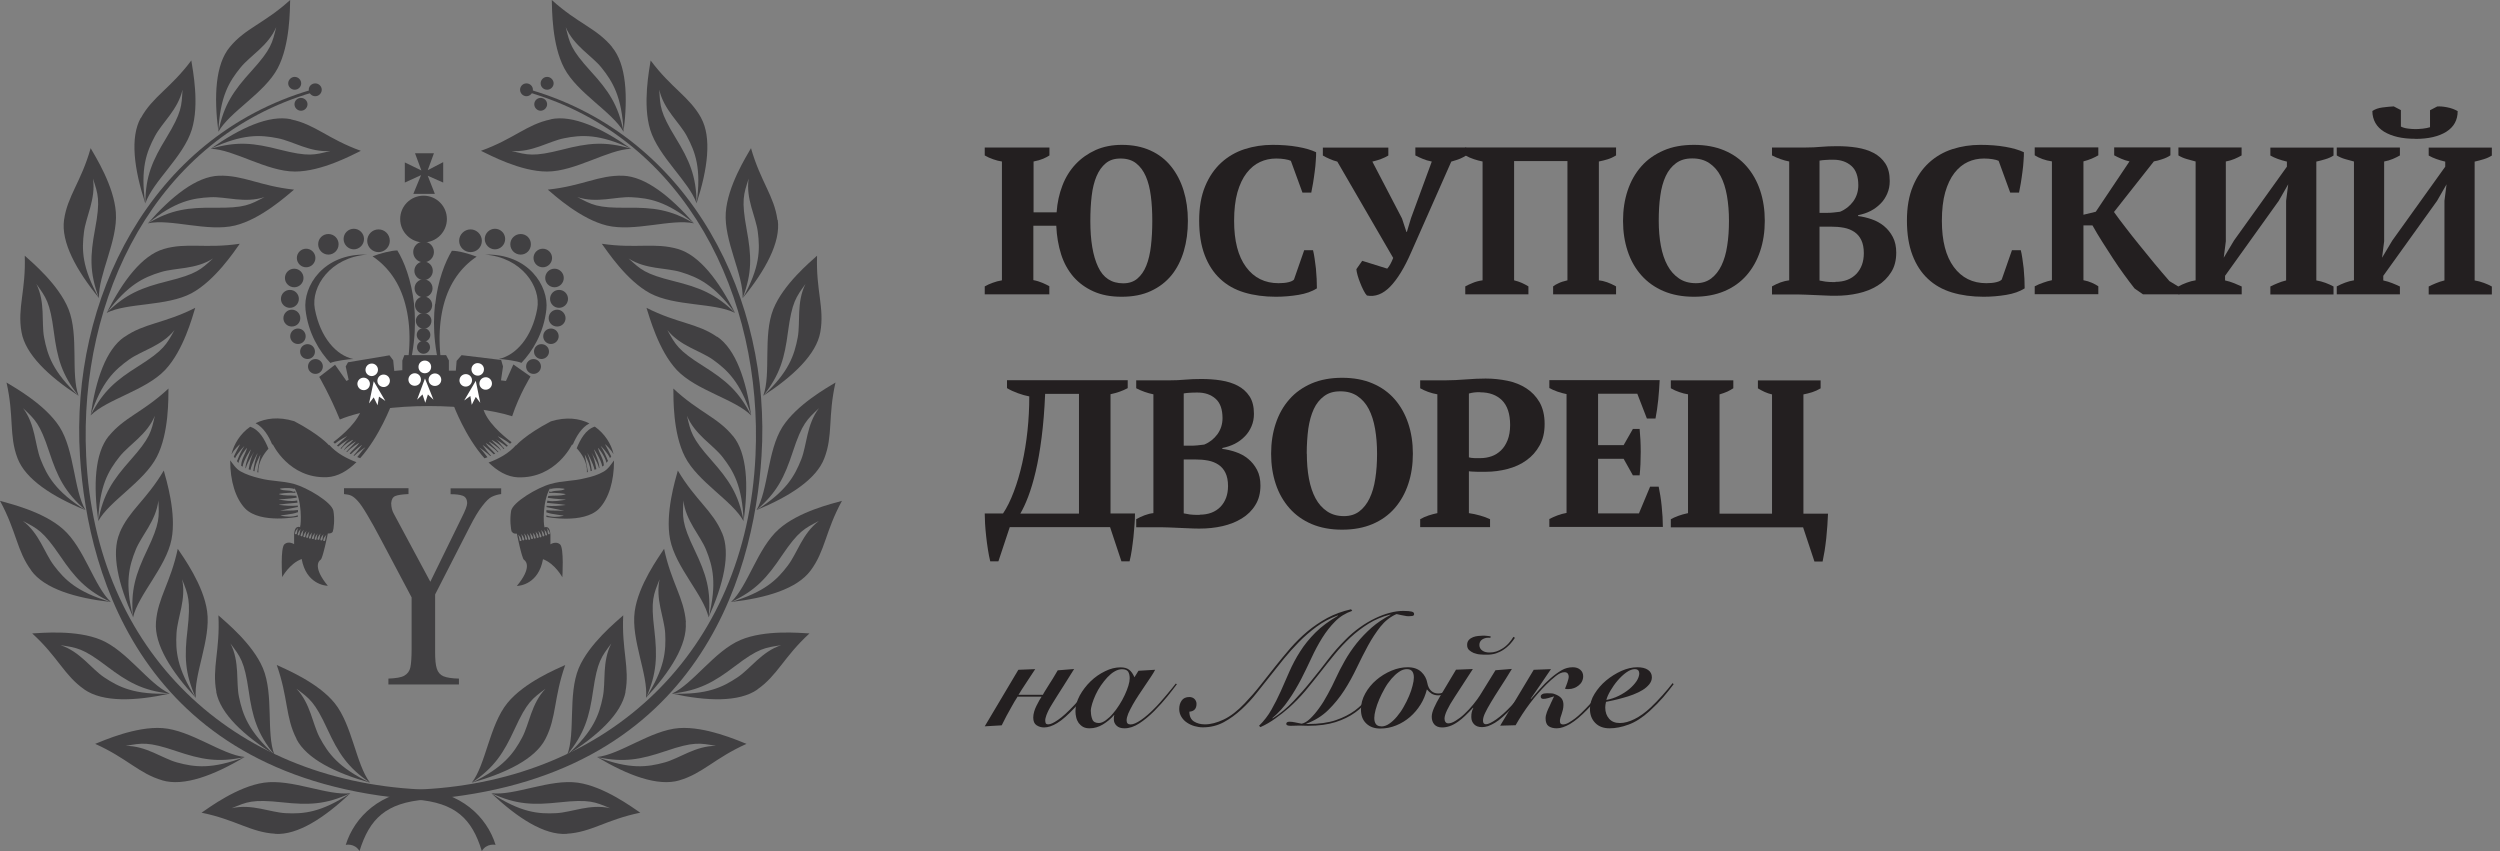 <svg width="141" height="48" viewBox="0 0 141 48" fill="none" xmlns="http://www.w3.org/2000/svg">
<rect x="0" y="0" width="141" height="48" fill="#808080" stroke="none"/>
<path d="M14.563 26.643C14.563 26.643 14.528 26.634 14.511 26.634C14.537 26.312 14.72 25.57 14.677 25.657C14.511 25.998 14.389 26.224 14.354 26.582C14.337 26.573 14.31 26.565 14.284 26.565C14.328 26.224 14.406 25.884 14.528 25.57C14.563 25.474 14.18 26.172 14.127 26.504C14.092 26.495 14.057 26.477 14.023 26.469C14.092 26.137 14.145 25.797 14.319 25.5C14.371 25.404 13.944 26.067 13.866 26.408C13.866 26.408 13.848 26.408 13.839 26.408C13.866 26.032 14.031 25.727 14.145 25.369C14.18 25.265 13.726 25.963 13.682 26.32C13.647 26.303 13.621 26.277 13.595 26.259C13.595 26.259 13.604 26.242 13.604 26.224C13.621 25.884 13.839 25.605 13.927 25.282C13.953 25.178 13.499 25.797 13.447 26.111C13.412 26.076 13.386 26.041 13.36 25.998C13.368 25.989 13.377 25.98 13.386 25.963C13.49 25.684 13.613 25.422 13.77 25.178C13.831 25.09 13.36 25.588 13.255 25.849C13.229 25.814 13.211 25.779 13.185 25.753C13.29 25.526 13.412 25.308 13.525 25.082C13.578 24.986 13.168 25.396 13.072 25.605C13.072 25.605 13.063 25.596 13.063 25.588C13.194 25.055 13.543 24.462 14.11 24.07C14.624 24.227 14.938 24.802 15.139 25.308C14.886 25.588 14.537 26.085 14.572 26.652L14.563 26.643ZM20.426 22.944C20.269 23.738 19.283 24.567 18.803 24.933C18.829 24.968 18.856 24.994 18.89 25.02C19.082 24.855 19.65 24.541 19.562 24.61C19.37 24.776 19.196 24.959 19.004 25.134C19.03 25.151 19.048 25.169 19.074 25.186C19.274 25.003 19.807 24.689 19.719 24.75C19.501 24.881 19.388 25.116 19.205 25.291C19.213 25.3 19.231 25.308 19.248 25.317C19.379 25.073 19.972 24.741 19.911 24.82C19.745 25.029 19.51 25.169 19.388 25.404C19.388 25.404 19.388 25.404 19.397 25.404C19.571 25.195 20.129 24.837 20.06 24.916C19.894 25.116 19.702 25.282 19.536 25.483C19.545 25.483 19.562 25.492 19.571 25.5C19.737 25.3 20.295 24.916 20.243 25.003C20.095 25.212 19.885 25.378 19.719 25.579C19.745 25.588 19.763 25.596 19.789 25.614C19.964 25.431 20.478 25.02 20.409 25.108C20.26 25.308 20.112 25.509 19.938 25.692C19.955 25.692 19.972 25.701 19.981 25.71C20.155 25.526 20.67 25.169 20.592 25.247C20.417 25.404 20.304 25.605 20.147 25.779C20.208 25.797 20.26 25.823 20.313 25.841C21.403 24.628 22.075 22.831 22.075 22.831C22.075 22.831 20.618 21.889 20.417 22.936L20.426 22.944ZM18.568 25.099L18.55 25.108C18.55 25.108 18.053 24.523 16.596 23.756C15.706 23.485 14.982 23.59 14.415 23.869C14.86 24.105 15.157 24.593 15.357 25.082C15.375 25.064 15.383 25.055 15.383 25.055C15.383 25.055 16.291 26.992 18.437 26.914C19.056 26.887 19.615 26.547 20.103 26.067C19.527 25.849 18.978 25.553 18.568 25.09V25.099ZM18.803 28.807C18.707 28.318 17.32 27.498 16.587 27.297C15.846 27.097 15.357 27.167 14.607 26.966C14.249 26.879 13.892 26.765 13.578 26.591C13.298 26.434 13.159 26.19 12.984 25.963C12.984 25.971 12.984 25.989 12.984 25.998C12.984 27.106 13.272 28.109 13.839 28.693C14.712 29.557 16.797 29.147 16.797 29.147V29.06C16.5 29.173 16.142 29.147 15.837 29.086C15.732 29.06 16.509 29.016 16.771 28.894C16.788 28.894 16.797 28.894 16.805 28.894C16.805 28.85 16.805 28.807 16.805 28.763C16.483 28.816 16.151 28.781 15.82 28.807C15.715 28.816 16.456 28.659 16.779 28.597C16.779 28.597 16.779 28.597 16.797 28.597C16.797 28.571 16.797 28.536 16.797 28.51C16.797 28.51 16.771 28.519 16.762 28.519C16.422 28.545 16.081 28.519 15.741 28.475C15.636 28.458 16.439 28.379 16.762 28.353H16.779C16.779 28.309 16.762 28.275 16.762 28.231C16.762 28.231 16.744 28.231 16.736 28.231C16.395 28.301 16.064 28.222 15.732 28.179C15.628 28.161 16.387 28.135 16.692 28.074C16.71 28.074 16.727 28.074 16.736 28.074C16.736 28.039 16.718 27.995 16.709 27.961C16.701 27.961 16.683 27.961 16.666 27.961C16.361 27.926 16.038 27.978 15.741 27.873C15.645 27.838 16.378 27.769 16.666 27.795C16.666 27.795 16.648 27.725 16.64 27.69C16.622 27.725 16.579 27.751 16.526 27.725C16.291 27.62 16.02 27.708 15.793 27.585C15.697 27.533 16.378 27.481 16.614 27.585C16.605 27.559 16.596 27.524 16.587 27.489C17.058 28.24 16.98 29.583 16.928 29.688V29.74C16.928 29.74 16.928 29.732 16.901 29.723C16.849 29.705 16.84 29.714 16.788 29.723C16.587 29.758 16.587 30.159 16.587 30.159V30.691C16.587 30.691 16.282 30.491 16.047 30.691C15.802 30.892 15.916 32.549 15.916 32.549C15.916 32.549 16.326 31.782 17.015 31.529C17.268 32.933 18.332 33.038 18.489 33.038C17.643 32.008 17.966 31.642 18.088 31.564C18.21 31.485 18.489 30.089 18.489 30.089C18.489 30.089 18.707 30.107 18.768 29.985C18.821 29.854 18.891 29.295 18.803 28.798V28.807ZM16.736 30.098C16.727 30.15 16.631 30.142 16.631 30.089C16.631 30.054 16.683 29.941 16.692 29.924C16.718 29.889 16.753 29.836 16.814 29.775C16.788 29.845 16.771 29.871 16.762 29.967C16.762 29.993 16.762 30.037 16.736 30.107V30.098ZM16.893 30.159C16.884 30.211 16.788 30.203 16.788 30.15C16.788 30.115 16.84 30.002 16.849 29.985C16.867 29.95 16.91 29.897 16.963 29.836C16.936 29.906 16.928 29.932 16.91 30.019C16.91 30.046 16.91 30.098 16.884 30.159H16.893ZM17.058 30.211C17.041 30.264 16.945 30.255 16.954 30.194C16.954 30.159 17.006 30.046 17.015 30.028C17.032 29.993 17.076 29.941 17.128 29.88C17.102 29.95 17.093 29.976 17.076 30.072C17.076 30.098 17.076 30.15 17.058 30.211ZM17.215 30.264C17.207 30.316 17.111 30.307 17.111 30.255C17.111 30.22 17.163 30.107 17.172 30.089C17.198 30.046 17.242 30.002 17.294 29.932C17.268 30.002 17.25 30.028 17.242 30.115C17.242 30.142 17.242 30.194 17.215 30.255V30.264ZM17.373 30.299C17.364 30.351 17.268 30.342 17.268 30.29C17.268 30.255 17.32 30.142 17.329 30.124C17.355 30.089 17.39 30.037 17.451 29.976C17.425 30.046 17.407 30.072 17.399 30.168C17.399 30.194 17.399 30.238 17.373 30.307V30.299ZM17.556 30.203C17.556 30.203 17.556 30.272 17.53 30.342C17.521 30.395 17.425 30.386 17.425 30.342C17.425 30.299 17.477 30.194 17.486 30.177C17.512 30.142 17.547 30.089 17.608 30.028C17.582 30.089 17.564 30.124 17.556 30.22V30.203ZM17.695 30.368C17.678 30.421 17.591 30.412 17.591 30.368C17.591 30.325 17.643 30.22 17.652 30.203C17.678 30.159 17.713 30.115 17.774 30.054C17.748 30.124 17.73 30.15 17.722 30.246C17.722 30.272 17.721 30.325 17.695 30.386V30.368ZM17.852 30.412C17.844 30.464 17.748 30.456 17.748 30.403C17.748 30.368 17.8 30.255 17.809 30.238C17.826 30.203 17.87 30.15 17.922 30.081C17.896 30.15 17.879 30.177 17.87 30.272C17.87 30.299 17.87 30.351 17.844 30.412H17.852ZM18.036 30.272C18.036 30.272 18.036 30.351 18.009 30.412C17.992 30.464 17.905 30.456 17.905 30.403C17.905 30.368 17.957 30.255 17.966 30.238C17.992 30.203 18.027 30.15 18.088 30.081C18.062 30.15 18.044 30.177 18.036 30.272ZM18.175 30.447C18.158 30.499 18.062 30.491 18.07 30.438C18.07 30.403 18.123 30.29 18.132 30.272C18.158 30.238 18.193 30.185 18.254 30.124C18.227 30.194 18.21 30.22 18.201 30.316C18.201 30.342 18.201 30.386 18.175 30.456V30.447ZM18.358 30.342C18.358 30.342 18.358 30.421 18.332 30.482C18.315 30.534 18.227 30.525 18.227 30.473C18.227 30.438 18.28 30.325 18.289 30.307C18.315 30.272 18.35 30.22 18.411 30.159C18.385 30.229 18.367 30.255 18.358 30.351V30.342Z" fill="#414042"/>
<path d="M32.519 25.3C32.719 24.794 33.033 24.218 33.548 24.061C34.115 24.462 34.473 25.047 34.595 25.579C34.595 25.579 34.595 25.588 34.586 25.596C34.49 25.387 34.08 24.977 34.133 25.073C34.246 25.291 34.368 25.509 34.473 25.745C34.447 25.771 34.429 25.814 34.403 25.841C34.307 25.579 33.836 25.082 33.888 25.169C34.045 25.413 34.167 25.684 34.272 25.954C34.272 25.971 34.29 25.98 34.298 25.989C34.272 26.024 34.237 26.067 34.202 26.102C34.159 25.788 33.705 25.178 33.731 25.274C33.81 25.596 34.037 25.876 34.054 26.216C34.054 26.224 34.054 26.242 34.054 26.251C34.028 26.277 34.002 26.294 33.967 26.312C33.923 25.954 33.478 25.265 33.504 25.361C33.618 25.718 33.784 26.024 33.81 26.399C33.801 26.399 33.792 26.399 33.784 26.399C33.714 26.059 33.278 25.404 33.339 25.492C33.513 25.788 33.566 26.129 33.635 26.46C33.6 26.469 33.566 26.486 33.531 26.495C33.478 26.163 33.086 25.457 33.129 25.561C33.251 25.876 33.339 26.216 33.382 26.556C33.356 26.556 33.33 26.565 33.312 26.573C33.278 26.216 33.156 25.989 32.99 25.649C32.946 25.553 33.121 26.303 33.156 26.626C33.138 26.626 33.121 26.626 33.103 26.635C33.138 26.059 32.789 25.57 32.536 25.291L32.519 25.3ZM25.574 22.84C25.574 22.84 26.237 24.637 27.328 25.849C27.38 25.832 27.441 25.806 27.494 25.788C27.345 25.614 27.223 25.413 27.049 25.256C26.97 25.186 27.476 25.535 27.651 25.718C27.659 25.718 27.677 25.71 27.694 25.701C27.52 25.518 27.371 25.326 27.232 25.117C27.171 25.029 27.677 25.439 27.851 25.623C27.877 25.614 27.895 25.605 27.93 25.588C27.764 25.387 27.555 25.221 27.406 25.012C27.345 24.925 27.912 25.308 28.078 25.509C28.087 25.509 28.104 25.5 28.113 25.492C27.947 25.291 27.747 25.125 27.581 24.925C27.52 24.846 28.078 25.204 28.253 25.413C28.253 25.413 28.253 25.413 28.261 25.413C28.139 25.178 27.904 25.029 27.738 24.829C27.668 24.75 28.261 25.082 28.401 25.326C28.41 25.317 28.427 25.308 28.444 25.3C28.261 25.125 28.148 24.89 27.93 24.759C27.842 24.707 28.375 25.012 28.575 25.195C28.602 25.178 28.619 25.16 28.645 25.143C28.453 24.977 28.279 24.794 28.087 24.619C28.008 24.549 28.567 24.855 28.767 25.029C28.793 25.003 28.82 24.968 28.854 24.942C28.383 24.584 27.389 23.756 27.232 22.953C27.031 21.897 25.583 22.848 25.583 22.848L25.574 22.84ZM27.546 26.076C28.034 26.556 28.593 26.896 29.212 26.922C31.358 26.992 32.266 25.064 32.266 25.064C32.266 25.064 32.283 25.073 32.3 25.09C32.501 24.611 32.798 24.113 33.243 23.878C32.676 23.599 31.951 23.494 31.07 23.764C29.605 24.532 29.116 25.117 29.116 25.117C29.116 25.117 29.116 25.117 29.099 25.108C28.697 25.57 28.148 25.867 27.563 26.085L27.546 26.076ZM28.881 29.993C28.933 30.124 29.151 30.098 29.151 30.098C29.151 30.098 29.43 31.494 29.552 31.572C29.674 31.651 30.006 32.017 29.151 33.047C29.308 33.047 30.372 32.942 30.625 31.538C31.306 31.791 31.716 32.558 31.716 32.558C31.716 32.558 31.821 30.901 31.585 30.7C31.349 30.499 31.044 30.7 31.044 30.7V30.168C31.044 30.168 31.044 29.767 30.844 29.732C30.791 29.732 30.774 29.723 30.721 29.732C30.713 29.732 30.695 29.732 30.686 29.749L30.704 29.697C30.652 29.592 30.582 28.248 31.044 27.498C31.044 27.533 31.027 27.559 31.018 27.594C31.254 27.489 31.925 27.542 31.838 27.594C31.603 27.716 31.341 27.638 31.105 27.734C31.062 27.751 31.009 27.734 30.992 27.699C30.983 27.734 30.974 27.769 30.966 27.804C31.262 27.769 31.986 27.847 31.89 27.882C31.594 27.987 31.271 27.934 30.966 27.969C30.948 27.969 30.931 27.969 30.922 27.969C30.913 28.004 30.905 28.048 30.896 28.083C30.905 28.083 30.922 28.083 30.939 28.083C31.245 28.144 32.004 28.17 31.899 28.188C31.568 28.231 31.227 28.31 30.896 28.24C30.887 28.24 30.878 28.24 30.87 28.24C30.87 28.283 30.852 28.327 30.844 28.362H30.861C31.184 28.388 31.986 28.475 31.882 28.484C31.541 28.528 31.201 28.554 30.861 28.528C30.852 28.528 30.835 28.528 30.826 28.519C30.826 28.554 30.826 28.58 30.826 28.606C30.826 28.606 30.835 28.606 30.844 28.606C31.166 28.667 31.908 28.824 31.803 28.816C31.472 28.781 31.149 28.816 30.817 28.772C30.817 28.816 30.817 28.859 30.817 28.903C30.817 28.903 30.835 28.903 30.844 28.903C31.105 29.016 31.882 29.069 31.777 29.095C31.472 29.165 31.114 29.182 30.817 29.069C30.817 29.095 30.817 29.13 30.817 29.156C30.817 29.156 32.902 29.566 33.775 28.702C34.342 28.118 34.63 27.123 34.63 26.006C34.63 25.998 34.63 25.98 34.63 25.971C34.455 26.198 34.316 26.443 34.045 26.6C33.731 26.783 33.373 26.888 33.016 26.966C32.274 27.158 31.777 27.088 31.044 27.298C30.311 27.498 28.924 28.318 28.828 28.807C28.741 29.304 28.811 29.863 28.863 29.993H28.881ZM30.887 29.967C30.887 29.871 30.861 29.845 30.835 29.775C30.887 29.836 30.931 29.889 30.948 29.924C30.966 29.941 31.009 30.046 31.009 30.089C31.009 30.142 30.922 30.159 30.905 30.098C30.887 30.037 30.887 29.985 30.878 29.959L30.887 29.967ZM30.73 30.028C30.73 29.932 30.704 29.906 30.678 29.845C30.73 29.906 30.774 29.959 30.8 29.993C30.8 30.011 30.852 30.124 30.861 30.159C30.861 30.212 30.774 30.22 30.756 30.168C30.739 30.107 30.73 30.054 30.73 30.028ZM30.573 30.081C30.556 29.985 30.547 29.959 30.521 29.889C30.582 29.95 30.617 30.002 30.643 30.037C30.652 30.054 30.704 30.168 30.704 30.203C30.704 30.255 30.617 30.273 30.599 30.22C30.582 30.159 30.582 30.107 30.573 30.081ZM30.407 30.124C30.399 30.028 30.372 30.011 30.355 29.941C30.416 30.002 30.46 30.054 30.477 30.098C30.486 30.116 30.538 30.22 30.538 30.264C30.538 30.316 30.451 30.325 30.433 30.273C30.416 30.212 30.416 30.159 30.407 30.133V30.124ZM30.25 30.168C30.242 30.072 30.224 30.046 30.198 29.976C30.25 30.037 30.294 30.089 30.32 30.124C30.329 30.142 30.381 30.255 30.381 30.29C30.381 30.342 30.285 30.36 30.276 30.299C30.259 30.238 30.259 30.185 30.25 30.159V30.168ZM30.032 30.02C30.085 30.081 30.128 30.133 30.154 30.168C30.154 30.185 30.207 30.299 30.215 30.334C30.215 30.386 30.119 30.395 30.111 30.334C30.093 30.273 30.093 30.22 30.085 30.194C30.076 30.098 30.05 30.072 30.032 30.002V30.02ZM29.927 30.238C29.919 30.142 29.901 30.116 29.875 30.046C29.936 30.107 29.98 30.159 29.997 30.194C30.006 30.212 30.058 30.316 30.058 30.36C30.058 30.412 29.962 30.421 29.954 30.36C29.936 30.299 29.927 30.246 29.927 30.22V30.238ZM29.77 30.273C29.753 30.177 29.736 30.15 29.718 30.081C29.77 30.142 29.814 30.194 29.84 30.238C29.84 30.255 29.901 30.369 29.901 30.403C29.901 30.456 29.805 30.465 29.797 30.412C29.779 30.351 29.779 30.299 29.77 30.273ZM29.552 30.081C29.613 30.142 29.657 30.194 29.674 30.238C29.674 30.255 29.727 30.369 29.736 30.403C29.736 30.456 29.648 30.465 29.631 30.412C29.613 30.351 29.613 30.299 29.613 30.273C29.596 30.177 29.579 30.15 29.552 30.081ZM29.448 30.307C29.43 30.212 29.413 30.185 29.387 30.116C29.448 30.177 29.491 30.229 29.509 30.264C29.509 30.281 29.57 30.395 29.57 30.43C29.57 30.482 29.483 30.499 29.465 30.438C29.448 30.377 29.448 30.325 29.439 30.299L29.448 30.307ZM29.23 30.159C29.291 30.22 29.334 30.273 29.352 30.307C29.352 30.325 29.404 30.438 29.413 30.473C29.413 30.526 29.317 30.534 29.308 30.482C29.291 30.421 29.291 30.369 29.282 30.342C29.265 30.246 29.247 30.22 29.221 30.15L29.23 30.159Z" fill="#414042"/>
<path fill-rule="evenodd" clip-rule="evenodd" d="M28.266 27.533V27.865C28.057 27.891 27.873 27.952 27.734 28.022C27.585 28.091 27.411 28.266 27.202 28.537C26.992 28.798 26.748 29.208 26.469 29.758L24.541 33.527V36.772C24.541 37.191 24.567 37.505 24.637 37.714C24.698 37.915 24.829 38.063 25.012 38.142C25.204 38.22 25.492 38.264 25.884 38.273V38.604H21.906V38.273C22.325 38.255 22.622 38.212 22.805 38.107C22.988 38.002 23.101 37.845 23.145 37.636C23.189 37.426 23.215 37.077 23.215 36.589V33.692L21.514 30.482C21.2 29.88 20.929 29.4 20.711 29.034C20.493 28.667 20.318 28.406 20.179 28.257C20.048 28.109 19.926 28.013 19.821 27.961C19.716 27.908 19.577 27.882 19.402 27.865V27.533H23.04V27.865C22.683 27.882 22.43 27.917 22.29 27.978C22.15 28.039 22.081 28.17 22.063 28.379C22.063 28.502 22.081 28.615 22.107 28.72C22.133 28.824 22.177 28.92 22.238 29.025C22.29 29.13 22.334 29.208 22.369 29.269L24.27 32.811L26.033 29.208C26.242 28.798 26.347 28.519 26.347 28.388C26.347 28.161 26.259 28.022 26.102 27.961C25.937 27.9 25.71 27.873 25.413 27.873V27.542H28.266V27.533Z" fill="#414042"/>
<path d="M12.963 2.652C12.151 3.62 12.056 5.418 12.317 7.433C12.404 5.453 12.919 4.606 13.565 3.812C14.106 3.141 15.126 2.591 15.58 1.527C15.353 2.434 15.309 2.766 14.167 4.022C13.181 5.112 12.614 5.915 12.317 7.433C12.954 6.299 14.926 5.252 15.667 3.839C16.365 2.504 16.348 0.532 16.365 0C14.908 1.326 13.835 1.588 12.963 2.652Z" fill="#414042"/>
<path d="M16.418 6.726C15.18 6.464 13.548 7.215 11.891 8.384C13.688 7.546 14.674 7.598 15.677 7.799C16.523 7.965 17.491 8.61 18.634 8.514C17.727 8.741 17.413 8.855 15.764 8.436C14.333 8.069 13.365 7.947 11.891 8.392C13.191 8.427 15.04 9.675 16.637 9.675C18.146 9.675 19.882 8.732 20.353 8.506C18.503 7.843 17.771 7.014 16.418 6.735V6.726Z" fill="#414042"/>
<path d="M12.344 9.91C11.079 9.954 9.675 11.071 8.34 12.597C9.884 11.35 10.852 11.175 11.873 11.123C12.728 11.079 13.827 11.481 14.918 11.114C14.089 11.55 13.81 11.734 12.109 11.716C10.634 11.699 9.666 11.812 8.34 12.597C9.614 12.318 11.699 13.095 13.252 12.72C14.717 12.362 16.174 11.036 16.584 10.696C14.63 10.486 13.723 9.867 12.335 9.91H12.344Z" fill="#414042"/>
<path d="M9.231 14.045C8.018 14.402 6.928 15.833 6.02 17.648C7.207 16.06 8.097 15.641 9.074 15.345C9.894 15.092 11.054 15.205 12.014 14.577C11.325 15.205 11.098 15.449 9.449 15.859C8.018 16.217 7.102 16.566 6.012 17.648C7.172 17.063 9.388 17.29 10.801 16.54C12.127 15.824 13.218 14.175 13.523 13.748C11.578 14.036 10.54 13.661 9.222 14.045H9.231Z" fill="#414042"/>
<path d="M7.024 18.993C5.977 19.708 5.401 21.418 5.113 23.425C5.733 21.54 6.457 20.868 7.286 20.275C7.984 19.778 9.118 19.516 9.842 18.618C9.379 19.438 9.248 19.743 7.809 20.65C6.561 21.436 5.802 22.055 5.113 23.433C6.029 22.509 8.21 22.029 9.31 20.868C10.348 19.769 10.854 17.867 11.011 17.361C9.257 18.251 8.149 18.216 7.024 19.002V18.993Z" fill="#414042"/>
<path d="M6.134 24.592C5.341 25.57 5.262 27.367 5.541 29.382C5.611 27.401 6.108 26.555 6.745 25.753C7.277 25.081 8.298 24.514 8.734 23.45C8.525 24.357 8.481 24.688 7.347 25.962C6.37 27.07 5.812 27.873 5.541 29.391C6.169 28.248 8.115 27.183 8.848 25.761C9.537 24.418 9.493 22.446 9.502 21.914C8.062 23.258 6.998 23.528 6.126 24.61L6.134 24.592Z" fill="#414042"/>
<path d="M6.751 30.055C6.254 31.215 6.681 32.969 7.51 34.818C7.03 32.899 7.275 31.939 7.658 30.997C7.981 30.203 8.801 29.374 8.932 28.232C8.976 29.165 9.028 29.497 8.295 31.032C7.658 32.367 7.353 33.291 7.501 34.827C7.789 33.553 9.368 31.992 9.674 30.421C9.962 28.947 9.377 27.054 9.238 26.539C8.234 28.232 7.275 28.79 6.742 30.064L6.751 30.055Z" fill="#414042"/>
<path d="M8.796 35.097C8.7 36.362 9.668 37.88 11.046 39.363C9.973 37.697 9.895 36.711 9.956 35.699C10.008 34.844 10.514 33.788 10.27 32.672C10.61 33.544 10.767 33.841 10.575 35.525C10.401 36.981 10.41 37.967 11.046 39.363C10.907 38.072 11.901 36.074 11.683 34.486C11.483 32.995 10.322 31.398 10.026 30.953C9.616 32.881 8.9 33.71 8.796 35.088V35.097Z" fill="#414042"/>
<path d="M12.195 39.023C12.431 40.262 13.757 41.484 15.476 42.566C14.01 41.239 13.687 40.306 13.478 39.303C13.303 38.465 13.53 37.322 12.998 36.293C13.556 37.043 13.783 37.287 14.027 38.971C14.237 40.428 14.499 41.37 15.476 42.566C15.005 41.353 15.45 39.172 14.83 37.689C14.246 36.302 12.71 35.063 12.318 34.705C12.422 36.668 11.943 37.663 12.204 39.023H12.195Z" fill="#414042"/>
<path d="M16.717 41.676C17.293 42.801 18.916 43.595 20.87 44.145C19.082 43.29 18.506 42.487 18.026 41.589C17.625 40.83 17.511 39.669 16.717 38.841C17.468 39.408 17.747 39.574 18.462 41.118C19.082 42.461 19.596 43.281 20.87 44.145C20.076 43.115 19.875 40.9 18.872 39.652C17.921 38.483 16.089 37.733 15.609 37.506C16.264 39.364 16.089 40.446 16.726 41.676H16.717Z" fill="#414042"/>
<path d="M7.938 6.647C7.327 7.755 7.563 9.534 8.191 11.463C7.912 9.5 8.261 8.575 8.74 7.676C9.142 6.917 10.04 6.184 10.293 5.059C10.241 5.992 10.258 6.324 9.377 7.781C8.61 9.037 8.199 9.936 8.199 11.471C8.609 10.241 10.346 8.845 10.817 7.31C11.262 5.87 10.869 3.934 10.79 3.41C9.613 4.989 8.61 5.443 7.946 6.656L7.938 6.647Z" fill="#414042"/>
<path d="M3.612 12.405C3.438 13.653 4.301 15.241 5.584 16.811C4.615 15.084 4.607 14.089 4.738 13.077C4.842 12.231 5.418 11.21 5.244 10.076C5.532 10.966 5.671 11.271 5.357 12.946C5.087 14.403 5.034 15.38 5.584 16.811C5.532 15.511 6.648 13.583 6.535 11.987C6.43 10.486 5.375 8.82 5.113 8.357C4.581 10.251 3.804 11.044 3.612 12.405Z" fill="#414042"/>
<path d="M1.213 18.73C1.431 19.977 2.731 21.216 4.432 22.324C2.984 20.972 2.678 20.038 2.486 19.026C2.329 18.18 2.565 17.046 2.05 16.016C2.591 16.775 2.818 17.028 3.036 18.712C3.228 20.178 3.472 21.12 4.432 22.324C3.978 21.103 4.458 18.93 3.865 17.439C3.306 16.043 1.788 14.778 1.396 14.42C1.466 16.383 0.968 17.369 1.213 18.73Z" fill="#414042"/>
<path d="M0.987 25.84C1.432 27.027 2.941 28.004 4.816 28.772C3.141 27.716 2.662 26.852 2.287 25.901C1.972 25.099 1.999 23.938 1.301 23.022C1.981 23.668 2.243 23.869 2.775 25.483C3.237 26.887 3.656 27.768 4.825 28.772C4.153 27.655 4.215 25.43 3.36 24.078C2.548 22.813 0.821 21.853 0.367 21.574C0.803 23.494 0.498 24.558 0.987 25.84Z" fill="#414042"/>
<path d="M1.762 32.183C2.513 33.203 4.24 33.727 6.246 33.954C4.345 33.395 3.647 32.697 3.036 31.886C2.513 31.197 2.216 30.08 1.291 29.382C2.12 29.818 2.425 29.941 3.385 31.345C4.214 32.566 4.859 33.308 6.255 33.954C5.304 33.064 4.763 30.909 3.559 29.845C2.434 28.841 0.506 28.396 0 28.248C0.942 29.975 0.942 31.075 1.771 32.183H1.762Z" fill="#414042"/>
<path d="M4.765 38.892C5.803 39.607 7.601 39.555 9.581 39.118C7.601 39.197 6.711 38.761 5.864 38.194C5.149 37.714 4.512 36.745 3.413 36.388C4.338 36.536 4.669 36.545 6.021 37.574C7.199 38.464 8.045 38.953 9.572 39.118C8.386 38.578 7.173 36.711 5.699 36.091C4.312 35.507 2.349 35.699 1.816 35.725C3.273 37.051 3.622 38.098 4.756 38.883L4.765 38.892Z" fill="#414042"/>
<path d="M9.153 44.013C10.366 44.37 12.059 43.734 13.795 42.696C11.945 43.402 10.968 43.271 9.982 43.001C9.153 42.774 8.237 42.059 7.086 42.067C8.011 41.91 8.325 41.814 9.947 42.364C11.343 42.835 12.303 43.027 13.803 42.696C12.512 42.565 10.759 41.178 9.162 41.064C7.662 40.959 5.856 41.762 5.367 41.954C7.164 42.757 7.836 43.629 9.162 44.013H9.153Z" fill="#414042"/>
<path d="M15.52 47.031C16.776 47.11 18.294 46.133 19.76 44.737C18.111 45.828 17.125 45.915 16.104 45.862C15.249 45.819 14.194 45.322 13.068 45.583C13.932 45.225 14.229 45.069 15.921 45.252C17.387 45.409 18.364 45.391 19.76 44.737C18.469 44.894 16.462 43.917 14.883 44.144C13.391 44.362 11.803 45.54 11.367 45.836C13.295 46.229 14.142 46.944 15.52 47.023V47.031Z" fill="#414042"/>
<path d="M23.642 44.519C13.155 43.978 5.374 36.815 4.859 25.701C4.44 16.794 8.759 7.79 17.674 5.199C17.622 5.164 17.579 5.121 17.544 5.068C8.444 7.738 3.96 16.951 4.51 25.718C4.946 32.698 8.261 43.943 23.433 45.094C25.692 45.269 26.617 46.176 27.175 48C27.454 47.537 27.951 47.651 27.951 47.651C27.454 46.054 25.98 44.641 23.624 44.519H23.642Z" fill="#414042"/>
<path d="M18.147 5.061C18.147 5.262 17.981 5.427 17.781 5.427C17.58 5.427 17.414 5.262 17.414 5.061C17.414 4.86 17.58 4.703 17.781 4.703C17.981 4.703 18.147 4.869 18.147 5.061Z" fill="#414042"/>
<path d="M16.987 4.702C16.987 4.903 16.821 5.06 16.62 5.06C16.42 5.06 16.254 4.894 16.254 4.702C16.254 4.51 16.42 4.336 16.62 4.336C16.821 4.336 16.987 4.502 16.987 4.702Z" fill="#414042"/>
<path d="M17.343 5.879C17.343 6.08 17.177 6.246 16.976 6.246C16.775 6.246 16.609 6.08 16.609 5.879C16.609 5.679 16.775 5.521 16.976 5.521C17.177 5.521 17.343 5.687 17.343 5.879Z" fill="#414042"/>
<path d="M34.515 2.652C35.326 3.62 35.422 5.418 35.169 7.433C35.073 5.453 34.558 4.606 33.922 3.812C33.381 3.141 32.36 2.591 31.906 1.527C32.133 2.434 32.177 2.766 33.32 4.022C34.314 5.112 34.873 5.915 35.169 7.433C34.523 6.299 32.561 5.252 31.819 3.839C31.121 2.504 31.139 0.532 31.121 0C32.578 1.326 33.651 1.588 34.523 2.652H34.515Z" fill="#414042"/>
<path d="M31.06 6.726C32.298 6.464 33.93 7.215 35.587 8.384C33.799 7.546 32.804 7.598 31.81 7.799C30.964 7.965 29.995 8.61 28.852 8.514C29.76 8.741 30.074 8.855 31.723 8.436C33.153 8.069 34.122 7.947 35.596 8.392C34.296 8.427 32.447 9.675 30.85 9.675C29.341 9.675 27.605 8.732 27.125 8.506C28.974 7.843 29.707 7.014 31.06 6.735V6.726Z" fill="#414042"/>
<path d="M35.134 9.91C36.399 9.954 37.804 11.071 39.139 12.597C37.595 11.35 36.626 11.175 35.606 11.123C34.742 11.079 33.651 11.481 32.561 11.114C33.39 11.55 33.669 11.734 35.361 11.716C36.844 11.699 37.813 11.812 39.139 12.597C37.865 12.318 35.78 13.095 34.227 12.72C32.761 12.362 31.296 11.036 30.895 10.696C32.858 10.486 33.756 9.867 35.143 9.91H35.134Z" fill="#414042"/>
<path d="M38.242 14.045C39.455 14.402 40.545 15.833 41.453 17.648C40.266 16.06 39.377 15.641 38.399 15.345C37.579 15.092 36.419 15.205 35.451 14.577C36.14 15.205 36.367 15.449 38.016 15.859C39.446 16.217 40.362 16.566 41.453 17.648C40.292 17.063 38.077 17.29 36.663 16.54C35.337 15.824 34.255 14.175 33.941 13.748C35.887 14.036 36.925 13.661 38.242 14.045Z" fill="#414042"/>
<path d="M40.457 18.993C41.495 19.708 42.079 21.418 42.367 23.425C41.748 21.54 41.024 20.868 40.195 20.275C39.488 19.778 38.363 19.516 37.639 18.618C38.101 19.438 38.223 19.743 39.671 20.65C40.919 21.436 41.669 22.055 42.367 23.433C41.451 22.509 39.27 22.029 38.171 20.868C37.141 19.769 36.627 17.867 36.461 17.361C38.215 18.251 39.322 18.216 40.448 19.002L40.457 18.993Z" fill="#414042"/>
<path d="M41.344 24.592C42.138 25.57 42.225 27.367 41.937 29.382C41.867 27.401 41.361 26.555 40.733 25.753C40.201 25.081 39.189 24.514 38.744 23.45C38.962 24.357 38.997 24.688 40.131 25.962C41.108 27.07 41.667 27.873 41.937 29.391C41.318 28.248 39.355 27.183 38.631 25.761C37.942 24.418 37.985 22.446 37.977 21.914C39.416 23.258 40.48 23.528 41.353 24.61L41.344 24.592Z" fill="#414042"/>
<path d="M40.725 30.055C41.222 31.215 40.795 32.969 39.966 34.818C40.446 32.899 40.201 31.939 39.818 30.997C39.495 30.203 38.675 29.374 38.544 28.232C38.5 29.165 38.439 29.497 39.181 31.032C39.818 32.367 40.123 33.291 39.966 34.827C39.687 33.553 38.099 31.992 37.794 30.421C37.506 28.947 38.09 27.054 38.23 26.539C39.233 28.232 40.193 28.79 40.725 30.064V30.055Z" fill="#414042"/>
<path d="M38.676 35.097C38.772 36.362 37.804 37.88 36.425 39.363C37.498 37.697 37.568 36.711 37.516 35.699C37.463 34.844 36.957 33.788 37.202 32.672C36.853 33.544 36.696 33.841 36.905 35.525C37.071 36.981 37.062 37.967 36.434 39.363C36.574 38.072 35.579 36.074 35.797 34.486C35.998 32.995 37.167 31.398 37.455 30.953C37.865 32.881 38.58 33.71 38.685 35.088L38.676 35.097Z" fill="#414042"/>
<path d="M35.281 39.023C35.046 40.262 33.72 41.484 32.001 42.566C33.475 41.239 33.798 40.306 33.999 39.303C34.173 38.465 33.946 37.322 34.478 36.293C33.92 37.043 33.693 37.287 33.449 38.971C33.24 40.428 32.969 41.37 31.992 42.566C32.463 41.353 32.027 39.172 32.638 37.689C33.222 36.302 34.758 35.063 35.15 34.705C35.054 36.668 35.526 37.663 35.273 39.023H35.281Z" fill="#414042"/>
<path d="M30.762 41.676C30.186 42.801 28.564 43.595 26.609 44.145C28.398 43.29 28.974 42.487 29.453 41.589C29.855 40.83 29.968 39.669 30.771 38.841C30.02 39.408 29.733 39.574 29.026 41.118C28.407 42.461 27.892 43.281 26.609 44.145C27.403 43.115 27.604 40.9 28.616 39.652C29.567 38.483 31.39 37.733 31.879 37.506C31.224 39.364 31.399 40.446 30.762 41.676Z" fill="#414042"/>
<path d="M39.54 6.647C40.151 7.755 39.915 9.534 39.287 11.463C39.566 9.5 39.217 8.575 38.737 7.676C38.336 6.917 37.429 6.184 37.184 5.059C37.237 5.992 37.219 6.324 38.109 7.781C38.877 9.037 39.278 9.936 39.287 11.471C38.868 10.241 37.141 8.845 36.67 7.31C36.233 5.87 36.617 3.934 36.696 3.41C37.874 4.989 38.877 5.443 39.549 6.656L39.54 6.647Z" fill="#414042"/>
<path d="M43.865 12.405C44.04 13.653 43.176 15.241 41.894 16.811C42.862 15.084 42.871 14.089 42.74 13.077C42.635 12.231 42.05 11.21 42.225 10.076C41.937 10.966 41.806 11.271 42.112 12.946C42.382 14.403 42.434 15.38 41.885 16.811C41.937 15.511 40.821 13.583 40.934 11.987C41.039 10.486 42.094 8.82 42.356 8.357C42.897 10.251 43.664 11.044 43.848 12.405H43.865Z" fill="#414042"/>
<path d="M46.266 18.73C46.048 19.977 44.748 21.216 43.047 22.324C44.495 20.972 44.8 20.038 44.992 19.026C45.149 18.18 44.914 17.046 45.428 16.016C44.888 16.775 44.67 17.028 44.443 18.712C44.251 20.178 44.007 21.12 43.047 22.324C43.501 21.103 43.021 18.93 43.614 17.439C44.172 16.043 45.69 14.778 46.083 14.42C46.013 16.383 46.51 17.369 46.266 18.73Z" fill="#414042"/>
<path d="M46.494 25.84C46.049 27.027 44.531 28.004 42.664 28.772C44.339 27.716 44.819 26.852 45.194 25.901C45.508 25.099 45.491 23.938 46.189 23.022C45.508 23.668 45.246 23.869 44.714 25.483C44.252 26.887 43.833 27.768 42.664 28.772C43.336 27.655 43.275 25.43 44.13 24.078C44.941 22.813 46.668 21.853 47.122 21.574C46.686 23.494 46.991 24.558 46.494 25.84Z" fill="#414042"/>
<path d="M45.715 32.183C44.956 33.203 43.237 33.727 41.23 33.954C43.124 33.395 43.83 32.697 44.441 31.886C44.964 31.197 45.261 30.08 46.186 29.382C45.357 29.818 45.043 29.941 44.092 31.345C43.272 32.566 42.626 33.308 41.23 33.954C42.181 33.064 42.722 30.909 43.926 29.845C45.052 28.841 46.971 28.396 47.486 28.248C46.544 29.975 46.544 31.075 45.715 32.183Z" fill="#414042"/>
<path d="M42.715 38.892C41.677 39.607 39.88 39.555 37.891 39.118C39.871 39.197 40.761 38.761 41.607 38.194C42.322 37.714 42.968 36.745 44.059 36.388C43.134 36.536 42.802 36.545 41.45 37.574C40.281 38.464 39.426 38.953 37.899 39.118C39.086 38.578 40.298 36.711 41.773 36.091C43.16 35.507 45.123 35.699 45.655 35.725C44.207 37.051 43.849 38.098 42.715 38.883V38.892Z" fill="#414042"/>
<path d="M38.318 44.013C37.105 44.37 35.413 43.734 33.677 42.696C35.526 43.402 36.503 43.271 37.489 43.001C38.318 42.774 39.234 42.059 40.386 42.067C39.461 41.91 39.147 41.814 37.533 42.364C36.137 42.835 35.177 43.027 33.668 42.696C34.968 42.565 36.713 41.178 38.3 41.064C39.801 40.959 41.607 41.762 42.104 41.954C40.307 42.757 39.635 43.629 38.309 44.013H38.318Z" fill="#414042"/>
<path d="M31.96 47.031C30.695 47.11 29.185 46.133 27.711 44.737C29.369 45.828 30.354 45.915 31.375 45.862C32.23 45.819 33.286 45.322 34.411 45.583C33.547 45.225 33.251 45.069 31.558 45.252C30.093 45.409 29.116 45.391 27.72 44.737C29.011 44.894 31.017 43.917 32.596 44.144C34.088 44.362 35.667 45.54 36.112 45.836C34.184 46.229 33.347 46.944 31.968 47.023L31.96 47.031Z" fill="#414042"/>
<path d="M23.827 44.519C34.313 43.978 42.087 36.815 42.61 25.701C43.029 16.794 38.71 7.79 29.794 5.199C29.847 5.164 29.89 5.121 29.925 5.068C39.025 7.738 43.509 16.951 42.95 25.718C42.514 32.698 39.199 43.943 24.028 45.094C21.768 45.269 20.843 46.176 20.276 48C19.997 47.537 19.5 47.651 19.5 47.651C19.997 46.054 21.463 44.641 23.827 44.519Z" fill="#414042"/>
<path d="M29.332 5.061C29.332 5.262 29.498 5.427 29.69 5.427C29.882 5.427 30.056 5.262 30.056 5.061C30.056 4.86 29.891 4.703 29.69 4.703C29.489 4.703 29.332 4.869 29.332 5.061Z" fill="#414042"/>
<path d="M30.492 4.702C30.492 4.903 30.658 5.06 30.859 5.06C31.059 5.06 31.225 4.894 31.225 4.702C31.225 4.51 31.059 4.336 30.859 4.336C30.658 4.336 30.492 4.502 30.492 4.702Z" fill="#414042"/>
<path d="M30.133 5.879C30.133 6.08 30.299 6.246 30.491 6.246C30.683 6.246 30.857 6.08 30.857 5.879C30.857 5.679 30.691 5.521 30.491 5.521C30.29 5.521 30.133 5.687 30.133 5.879Z" fill="#414042"/>
<path fill-rule="evenodd" clip-rule="evenodd" d="M22.399 14.125C22.242 14.125 21.989 14.168 21.736 14.23C21.483 14.291 21.212 14.378 21.012 14.456C21.902 15.058 22.547 15.957 22.861 17.17C23.184 18.382 23.201 19.883 22.748 21.802C23.385 20.049 23.489 18.452 23.35 17.126C23.201 15.791 22.791 14.736 22.399 14.107V14.125Z" fill="#414042"/>
<path fill-rule="evenodd" clip-rule="evenodd" d="M18.645 20.467C18.872 20.362 19.674 20.249 19.927 20.249C18.967 20.048 18.06 19.036 17.755 17.413C17.528 16.174 18.627 14.517 20.703 14.36C18.243 14.281 17.083 16.14 17.231 17.466C17.38 18.8 18.025 19.83 18.636 20.475L18.645 20.467Z" fill="#414042"/>
<path fill-rule="evenodd" clip-rule="evenodd" d="M30.815 17.465C30.963 16.139 29.803 14.29 27.352 14.359C29.419 14.516 30.527 16.174 30.3 17.413C30.004 19.035 29.096 20.039 28.128 20.248C28.39 20.248 29.184 20.361 29.41 20.466C30.021 19.821 30.667 18.8 30.815 17.456V17.465Z" fill="#414042"/>
<path d="M21.985 13.583C21.985 13.932 21.697 14.22 21.348 14.22C20.999 14.22 20.711 13.932 20.711 13.583C20.711 13.234 20.99 12.938 21.348 12.938C21.706 12.938 21.985 13.226 21.985 13.583Z" fill="#414042"/>
<path d="M24.474 14.212C24.474 14.535 24.212 14.796 23.89 14.796C23.567 14.796 23.305 14.535 23.305 14.212C23.305 13.889 23.567 13.627 23.89 13.627C24.212 13.627 24.474 13.889 24.474 14.212Z" fill="#414042"/>
<path d="M24.41 15.276C24.41 15.564 24.174 15.799 23.895 15.799C23.615 15.799 23.371 15.564 23.371 15.276C23.371 14.988 23.607 14.752 23.895 14.752C24.183 14.752 24.41 14.988 24.41 15.276Z" fill="#414042"/>
<path d="M24.395 16.262C24.395 16.541 24.168 16.768 23.889 16.768C23.61 16.768 23.383 16.541 23.383 16.262C23.383 15.983 23.601 15.756 23.889 15.756C24.177 15.756 24.395 15.983 24.395 16.262Z" fill="#414042"/>
<path d="M24.375 17.213C24.375 17.484 24.157 17.702 23.895 17.702C23.633 17.702 23.406 17.484 23.406 17.213C23.406 16.943 23.624 16.725 23.895 16.725C24.166 16.725 24.375 16.943 24.375 17.213Z" fill="#414042"/>
<path d="M24.334 18.095C24.334 18.339 24.142 18.54 23.898 18.54C23.654 18.54 23.453 18.339 23.453 18.095C23.453 17.85 23.654 17.658 23.898 17.658C24.142 17.658 24.334 17.859 24.334 18.095Z" fill="#414042"/>
<path d="M24.272 18.888C24.272 19.097 24.097 19.272 23.888 19.272C23.678 19.272 23.504 19.097 23.504 18.888C23.504 18.678 23.678 18.504 23.888 18.504C24.097 18.504 24.272 18.678 24.272 18.888Z" fill="#414042"/>
<path d="M24.253 19.585C24.253 19.786 24.087 19.952 23.886 19.952C23.685 19.952 23.52 19.786 23.52 19.585C23.52 19.385 23.685 19.219 23.886 19.219C24.087 19.219 24.253 19.385 24.253 19.585Z" fill="#414042"/>
<path d="M25.205 12.354C25.205 13.079 24.612 13.672 23.888 13.672C23.164 13.672 22.57 13.079 22.57 12.354C22.57 11.63 23.155 11.037 23.888 11.037C24.62 11.037 25.205 11.63 25.205 12.354Z" fill="#414042"/>
<path d="M20.531 13.478C20.531 13.801 20.269 14.063 19.955 14.063C19.641 14.063 19.379 13.801 19.379 13.478C19.379 13.155 19.641 12.902 19.955 12.902C20.269 12.902 20.531 13.164 20.531 13.478Z" fill="#414042"/>
<path d="M19.097 13.775C19.097 14.098 18.835 14.36 18.521 14.36C18.207 14.36 17.945 14.098 17.945 13.775C17.945 13.452 18.198 13.199 18.521 13.199C18.844 13.199 19.097 13.461 19.097 13.775Z" fill="#414042"/>
<path d="M17.789 14.551C17.789 14.839 17.554 15.075 17.266 15.075C16.978 15.075 16.742 14.839 16.742 14.551C16.742 14.263 16.978 14.027 17.266 14.027C17.554 14.027 17.789 14.263 17.789 14.551Z" fill="#414042"/>
<path d="M17.118 15.678C17.118 15.966 16.882 16.202 16.594 16.202C16.306 16.202 16.07 15.966 16.07 15.678C16.07 15.39 16.306 15.154 16.594 15.154C16.882 15.154 17.118 15.39 17.118 15.678Z" fill="#414042"/>
<path d="M16.856 16.856C16.856 17.135 16.629 17.362 16.35 17.362C16.071 17.362 15.844 17.135 15.844 16.856C15.844 16.576 16.071 16.35 16.35 16.35C16.629 16.35 16.856 16.576 16.856 16.856Z" fill="#414042"/>
<path d="M16.936 17.945C16.936 18.207 16.726 18.416 16.456 18.416C16.185 18.416 15.984 18.198 15.984 17.945C15.984 17.692 16.194 17.465 16.456 17.465C16.718 17.465 16.936 17.674 16.936 17.945Z" fill="#414042"/>
<path d="M17.24 18.966C17.24 19.21 17.048 19.402 16.804 19.402C16.559 19.402 16.367 19.201 16.367 18.966C16.367 18.73 16.559 18.529 16.804 18.529C17.048 18.529 17.24 18.721 17.24 18.966Z" fill="#414042"/>
<path d="M17.764 19.829C17.764 20.065 17.58 20.248 17.345 20.248C17.109 20.248 16.926 20.065 16.926 19.829C16.926 19.593 17.118 19.41 17.345 19.41C17.572 19.41 17.764 19.593 17.764 19.829Z" fill="#414042"/>
<path d="M18.209 20.669C18.209 20.896 18.026 21.088 17.79 21.088C17.554 21.088 17.371 20.896 17.371 20.669C17.371 20.442 17.563 20.25 17.79 20.25C18.017 20.25 18.209 20.433 18.209 20.669Z" fill="#414042"/>
<path fill-rule="evenodd" clip-rule="evenodd" d="M24.536 17.144C24.388 18.461 24.492 20.066 25.138 21.82C24.684 19.901 24.71 18.4 25.024 17.187C25.347 15.966 25.993 15.076 26.883 14.474C26.673 14.396 26.412 14.308 26.159 14.247C25.897 14.178 25.652 14.143 25.487 14.143C25.103 14.771 24.693 15.818 24.545 17.161L24.536 17.144Z" fill="#414042"/>
<path d="M25.895 13.583C25.895 13.932 26.183 14.22 26.54 14.22C26.898 14.22 27.177 13.932 27.177 13.583C27.177 13.234 26.889 12.938 26.54 12.938C26.191 12.938 25.895 13.226 25.895 13.583Z" fill="#414042"/>
<path d="M27.34 13.478C27.34 13.801 27.602 14.063 27.916 14.063C28.23 14.063 28.492 13.801 28.492 13.478C28.492 13.155 28.23 12.902 27.916 12.902C27.602 12.902 27.34 13.164 27.34 13.478Z" fill="#414042"/>
<path d="M28.781 13.775C28.781 14.098 29.043 14.36 29.366 14.36C29.689 14.36 29.942 14.098 29.942 13.775C29.942 13.452 29.689 13.199 29.366 13.199C29.043 13.199 28.781 13.461 28.781 13.775Z" fill="#414042"/>
<path d="M30.09 14.551C30.09 14.839 30.326 15.075 30.613 15.075C30.901 15.075 31.137 14.839 31.137 14.551C31.137 14.263 30.901 14.027 30.613 14.027C30.326 14.027 30.09 14.263 30.09 14.551Z" fill="#414042"/>
<path d="M30.75 15.678C30.75 15.966 30.986 16.202 31.274 16.202C31.562 16.202 31.797 15.966 31.797 15.678C31.797 15.39 31.562 15.154 31.274 15.154C30.986 15.154 30.75 15.39 30.75 15.678Z" fill="#414042"/>
<path d="M31.023 16.856C31.023 17.135 31.25 17.362 31.53 17.362C31.809 17.362 32.036 17.135 32.036 16.856C32.036 16.576 31.809 16.35 31.53 16.35C31.25 16.35 31.023 16.576 31.023 16.856Z" fill="#414042"/>
<path d="M30.945 17.945C30.945 18.207 31.155 18.416 31.425 18.416C31.696 18.416 31.897 18.198 31.897 17.945C31.897 17.692 31.687 17.465 31.425 17.465C31.163 17.465 30.945 17.674 30.945 17.945Z" fill="#414042"/>
<path d="M30.637 18.966C30.637 19.21 30.837 19.402 31.073 19.402C31.309 19.402 31.509 19.201 31.509 18.966C31.509 18.73 31.317 18.529 31.073 18.529C30.829 18.529 30.637 18.721 30.637 18.966Z" fill="#414042"/>
<path d="M30.117 19.829C30.117 20.065 30.309 20.248 30.536 20.248C30.763 20.248 30.964 20.065 30.964 19.829C30.964 19.593 30.772 19.41 30.536 19.41C30.3 19.41 30.117 19.593 30.117 19.829Z" fill="#414042"/>
<path d="M29.672 20.669C29.672 20.896 29.855 21.088 30.091 21.088C30.326 21.088 30.51 20.896 30.51 20.669C30.51 20.442 30.318 20.25 30.091 20.25C29.864 20.25 29.672 20.433 29.672 20.669Z" fill="#414042"/>
<path d="M17.988 21.27L18.896 20.572L19.541 21.488L19.663 21.418L19.497 20.668L19.628 20.433L21.966 20.04L22.176 20.319L22.237 20.921L22.691 20.878V20.337L22.804 20.031H25.16L25.317 20.328V20.904H25.709L25.753 20.354L26.032 20.031L28.265 20.302L28.37 20.668L28.256 21.453L28.536 21.488L28.954 20.555L29.923 21.235C29.923 21.235 29.286 22.256 28.885 23.477C26.738 22.771 21.74 22.587 19.166 23.66C18.616 22.308 18.006 21.261 18.006 21.261L17.988 21.27Z" fill="#414042"/>
<path d="M24.53 21.061C24.338 21.061 24.172 21.218 24.172 21.418C24.172 21.619 24.329 21.767 24.53 21.767C24.73 21.767 24.887 21.61 24.887 21.418C24.887 21.226 24.73 21.061 24.53 21.061Z" fill="white"/>
<path d="M23.959 21.052C24.16 21.052 24.317 20.895 24.317 20.694C24.317 20.493 24.16 20.336 23.959 20.336C23.759 20.336 23.602 20.493 23.602 20.694C23.602 20.895 23.759 21.052 23.959 21.052Z" fill="white"/>
<path d="M23.742 21.409C23.742 21.208 23.585 21.051 23.393 21.051C23.201 21.051 23.035 21.208 23.035 21.409C23.035 21.609 23.192 21.758 23.393 21.758C23.594 21.758 23.742 21.601 23.742 21.409Z" fill="white"/>
<path d="M23.523 22.543L23.829 22.247L23.986 22.718L24.134 22.247L24.448 22.543L23.968 21.348L23.523 22.543Z" fill="white"/>
<path d="M21.585 21.128C21.393 21.154 21.262 21.338 21.288 21.53C21.315 21.722 21.498 21.853 21.69 21.826C21.882 21.792 22.013 21.617 21.987 21.425C21.96 21.233 21.777 21.102 21.585 21.128Z" fill="white"/>
<path d="M21.018 21.207C21.21 21.172 21.341 20.998 21.315 20.806C21.289 20.614 21.105 20.474 20.913 20.509C20.721 20.535 20.59 20.719 20.617 20.911C20.643 21.103 20.826 21.234 21.018 21.207Z" fill="white"/>
<path d="M20.458 21.304C20.266 21.33 20.127 21.514 20.162 21.706C20.197 21.898 20.371 22.029 20.563 22.002C20.755 21.976 20.886 21.793 20.86 21.601C20.825 21.409 20.65 21.278 20.458 21.304Z" fill="white"/>
<path d="M20.816 22.752L21.078 22.412L21.296 22.857L21.375 22.368L21.733 22.612L21.078 21.504L20.816 22.752Z" fill="white"/>
<path d="M26.618 21.504C26.652 21.312 26.513 21.129 26.321 21.103C26.129 21.077 25.946 21.208 25.919 21.4C25.884 21.592 26.024 21.775 26.216 21.801C26.408 21.827 26.583 21.696 26.618 21.504Z" fill="white"/>
<path d="M26.89 21.182C27.082 21.217 27.265 21.077 27.291 20.885C27.326 20.693 27.187 20.51 26.995 20.484C26.803 20.449 26.619 20.589 26.593 20.781C26.567 20.973 26.698 21.156 26.89 21.182Z" fill="white"/>
<path d="M27.446 21.279C27.254 21.253 27.071 21.383 27.044 21.575C27.009 21.767 27.149 21.951 27.341 21.977C27.533 22.003 27.716 21.872 27.743 21.68C27.769 21.488 27.638 21.305 27.446 21.279Z" fill="white"/>
<path d="M26.18 22.587L26.529 22.334L26.607 22.831L26.834 22.386L27.087 22.718L26.834 21.479L26.18 22.587Z" fill="white"/>
<path d="M22.832 10.296V9.161L23.766 9.615L23.408 8.646H24.473L24.124 9.598L24.996 9.144V10.296L24.124 9.912L24.525 10.933H23.312L23.748 9.877L22.832 10.296Z" fill="#414042"/>
<path d="M59.188 16.6H55.539V16.153C55.682 16.072 55.831 16.003 55.993 15.947C56.154 15.885 56.329 15.842 56.509 15.811V9.109C56.353 9.084 56.186 9.047 56.018 8.984C55.85 8.928 55.688 8.854 55.539 8.767V8.319H59.188V8.767C59.095 8.829 58.977 8.891 58.834 8.953C58.691 9.015 58.511 9.065 58.293 9.109V11.975H59.593C59.63 11.428 59.742 10.924 59.922 10.458C60.102 9.992 60.351 9.594 60.668 9.258C60.985 8.922 61.358 8.661 61.793 8.462C62.229 8.269 62.72 8.17 63.273 8.17C63.882 8.17 64.417 8.276 64.883 8.487C65.35 8.698 65.735 8.997 66.046 9.382C66.357 9.768 66.593 10.222 66.755 10.744C66.916 11.266 66.997 11.838 66.997 12.454C66.997 13.069 66.922 13.641 66.767 14.163C66.612 14.685 66.382 15.139 66.077 15.518C65.766 15.898 65.381 16.196 64.908 16.414C64.442 16.631 63.895 16.737 63.267 16.737C62.639 16.737 62.129 16.638 61.681 16.439C61.234 16.24 60.855 15.966 60.544 15.612C60.239 15.257 60.003 14.835 59.847 14.344C59.692 13.852 59.599 13.318 59.574 12.733H58.281V15.798C58.48 15.836 58.648 15.892 58.797 15.954C58.94 16.016 59.07 16.078 59.182 16.14V16.588L59.188 16.6ZM61.495 12.46C61.495 13.566 61.638 14.424 61.93 15.046C62.216 15.668 62.689 15.979 63.348 15.979C63.671 15.979 63.938 15.892 64.15 15.711C64.361 15.531 64.529 15.289 64.653 14.978C64.778 14.667 64.865 14.294 64.914 13.865C64.964 13.436 64.989 12.97 64.989 12.46C64.989 11.95 64.964 11.49 64.908 11.055C64.852 10.626 64.759 10.253 64.622 9.942C64.485 9.631 64.305 9.388 64.075 9.208C63.845 9.028 63.553 8.941 63.199 8.941C62.844 8.941 62.583 9.028 62.365 9.208C62.148 9.388 61.974 9.631 61.843 9.942C61.713 10.253 61.619 10.626 61.57 11.055C61.52 11.484 61.495 11.95 61.495 12.46Z" fill="#231F20"/>
<path d="M73.57 14.113H74.055C74.086 14.238 74.117 14.393 74.142 14.567C74.167 14.748 74.192 14.934 74.217 15.133C74.235 15.332 74.248 15.531 74.26 15.73C74.266 15.929 74.273 16.103 74.273 16.265C73.993 16.439 73.651 16.563 73.234 16.631C72.818 16.7 72.395 16.737 71.96 16.737C71.307 16.737 70.71 16.656 70.176 16.495C69.641 16.333 69.187 16.078 68.814 15.724C68.441 15.376 68.149 14.928 67.944 14.387C67.739 13.846 67.633 13.2 67.633 12.441C67.633 11.683 67.745 11.048 67.969 10.508C68.192 9.967 68.497 9.525 68.876 9.177C69.255 8.829 69.697 8.574 70.194 8.412C70.698 8.251 71.22 8.17 71.773 8.17C72.296 8.17 72.768 8.207 73.191 8.282C73.614 8.356 73.956 8.456 74.229 8.586C74.229 8.711 74.229 8.872 74.21 9.071C74.198 9.27 74.179 9.476 74.148 9.693C74.123 9.911 74.086 10.122 74.055 10.334C74.018 10.545 73.987 10.719 73.956 10.862H73.458L72.805 9.071C72.731 9.034 72.619 9.003 72.463 8.978C72.308 8.953 72.146 8.941 71.978 8.941C71.655 8.941 71.351 9.003 71.071 9.134C70.785 9.264 70.536 9.469 70.312 9.755C70.089 10.041 69.921 10.402 69.79 10.85C69.666 11.297 69.604 11.832 69.604 12.454C69.604 13.585 69.827 14.449 70.275 15.058C70.723 15.668 71.338 15.972 72.109 15.972C72.327 15.972 72.519 15.954 72.669 15.916C72.824 15.879 72.924 15.829 72.98 15.767L73.558 14.107L73.57 14.113Z" fill="#231F20"/>
<path d="M80.739 9.108C80.553 9.071 80.385 9.021 80.242 8.959C80.099 8.903 79.962 8.834 79.826 8.766V8.318H82.692V8.766C82.605 8.828 82.486 8.89 82.343 8.953C82.2 9.008 82.033 9.064 81.852 9.114L79.589 14.231C79.21 15.101 78.818 15.742 78.408 16.164C77.998 16.587 77.556 16.755 77.096 16.668C77.034 16.606 76.966 16.506 76.903 16.376C76.835 16.245 76.773 16.108 76.717 15.959C76.655 15.816 76.611 15.673 76.568 15.53C76.531 15.393 76.506 15.275 76.499 15.182L76.829 14.71L78.24 15.151C78.302 15.082 78.365 14.995 78.42 14.89C78.476 14.79 78.526 14.672 78.576 14.548L75.424 9.114C75.275 9.077 75.132 9.027 74.995 8.965C74.858 8.909 74.728 8.841 74.609 8.772V8.325H78.302V8.772C78.066 8.915 77.768 9.027 77.401 9.114L79.073 12.322L79.322 13.081H79.347L79.583 12.297L80.752 9.114L80.739 9.108Z" fill="#231F20"/>
<path d="M86.191 16.599H82.641V16.152C82.759 16.09 82.895 16.021 83.057 15.959C83.213 15.891 83.399 15.841 83.617 15.81V9.108C83.461 9.077 83.293 9.033 83.126 8.977C82.958 8.921 82.796 8.853 82.647 8.766V8.318H91.146V8.766C90.996 8.859 90.835 8.934 90.673 8.984C90.505 9.033 90.344 9.077 90.176 9.108V15.81C90.468 15.841 90.791 15.953 91.146 16.152V16.599H87.596V16.152C87.676 16.09 87.776 16.027 87.906 15.972C88.031 15.909 88.199 15.86 88.404 15.81V9.083H85.395V15.81C85.55 15.847 85.693 15.897 85.824 15.953C85.948 16.009 86.079 16.077 86.203 16.152V16.599H86.191Z" fill="#231F20"/>
<path d="M91.539 12.454C91.539 11.838 91.626 11.266 91.8 10.744C91.974 10.222 92.229 9.768 92.571 9.382C92.907 8.997 93.33 8.705 93.827 8.487C94.324 8.269 94.896 8.17 95.543 8.17C96.189 8.17 96.761 8.276 97.259 8.487C97.756 8.698 98.173 8.997 98.508 9.382C98.844 9.768 99.099 10.222 99.273 10.744C99.447 11.266 99.534 11.838 99.534 12.454C99.534 13.069 99.447 13.641 99.273 14.163C99.099 14.685 98.844 15.139 98.508 15.525C98.173 15.91 97.756 16.209 97.259 16.42C96.761 16.631 96.189 16.737 95.543 16.737C94.896 16.737 94.324 16.631 93.827 16.42C93.33 16.209 92.913 15.91 92.571 15.525C92.229 15.139 91.974 14.692 91.8 14.163C91.626 13.641 91.539 13.069 91.539 12.454ZM93.553 12.454C93.553 12.957 93.591 13.423 93.672 13.858C93.752 14.287 93.877 14.661 94.045 14.971C94.212 15.282 94.43 15.525 94.697 15.705C94.959 15.885 95.282 15.972 95.649 15.972C95.99 15.972 96.276 15.885 96.513 15.705C96.749 15.525 96.942 15.282 97.091 14.971C97.24 14.661 97.352 14.287 97.414 13.858C97.483 13.43 97.514 12.963 97.514 12.454C97.514 11.944 97.476 11.484 97.402 11.048C97.327 10.62 97.209 10.246 97.047 9.936C96.886 9.625 96.674 9.382 96.407 9.202C96.14 9.022 95.823 8.935 95.443 8.935C95.064 8.935 94.778 9.022 94.529 9.202C94.287 9.382 94.088 9.625 93.945 9.936C93.802 10.246 93.696 10.62 93.64 11.048C93.578 11.477 93.553 11.944 93.553 12.454Z" fill="#231F20"/>
<path d="M99.941 16.6V16.152C100.091 16.065 100.252 15.991 100.42 15.928C100.588 15.866 100.756 15.829 100.911 15.81V9.108C100.756 9.077 100.588 9.034 100.414 8.972C100.24 8.909 100.084 8.841 99.941 8.766V8.319H101.85C102.148 8.319 102.434 8.306 102.702 8.281C102.969 8.257 103.28 8.244 103.622 8.244C104.001 8.244 104.368 8.269 104.722 8.325C105.077 8.381 105.394 8.48 105.667 8.623C105.941 8.766 106.165 8.965 106.333 9.22C106.5 9.475 106.581 9.805 106.581 10.209C106.581 10.464 106.538 10.694 106.444 10.911C106.351 11.129 106.227 11.322 106.065 11.483C105.904 11.645 105.717 11.788 105.499 11.9C105.282 12.012 105.046 12.086 104.797 12.136V12.186C105.052 12.217 105.307 12.279 105.562 12.366C105.817 12.453 106.047 12.578 106.252 12.745C106.457 12.913 106.625 13.118 106.755 13.367C106.886 13.616 106.948 13.908 106.948 14.25C106.948 14.679 106.855 15.046 106.662 15.35C106.469 15.655 106.221 15.91 105.897 16.109C105.58 16.308 105.213 16.451 104.803 16.544C104.393 16.637 103.964 16.681 103.522 16.681C103.355 16.681 103.174 16.681 102.982 16.668C102.783 16.662 102.59 16.65 102.391 16.643C102.192 16.637 102.005 16.625 101.819 16.619C101.632 16.612 101.477 16.606 101.353 16.606H99.941V16.6ZM102.994 12.005C103.131 12.005 103.261 12.005 103.398 11.987C103.529 11.974 103.659 11.962 103.777 11.943C104.082 11.819 104.331 11.62 104.523 11.359C104.71 11.098 104.809 10.793 104.809 10.451C104.809 9.954 104.679 9.587 104.418 9.357C104.157 9.127 103.821 9.009 103.411 9.009C103.236 9.009 103.087 9.009 102.963 9.021C102.839 9.027 102.72 9.04 102.621 9.059V12.005H103H102.994ZM103.516 15.897C104.014 15.897 104.405 15.748 104.691 15.456C104.977 15.158 105.12 14.766 105.12 14.281C105.12 13.982 105.071 13.734 104.977 13.541C104.884 13.348 104.753 13.193 104.586 13.081C104.418 12.969 104.225 12.888 103.995 12.845C103.765 12.801 103.516 12.783 103.249 12.783H102.621V15.823C102.733 15.848 102.851 15.866 102.969 15.885C103.093 15.904 103.274 15.91 103.516 15.91V15.897Z" fill="#231F20"/>
<path d="M113.488 14.113H113.973C114.004 14.238 114.035 14.393 114.06 14.567C114.085 14.748 114.11 14.934 114.135 15.133C114.153 15.332 114.166 15.531 114.178 15.73C114.184 15.929 114.191 16.103 114.191 16.265C113.911 16.439 113.569 16.563 113.152 16.631C112.736 16.7 112.313 16.737 111.878 16.737C111.225 16.737 110.628 16.656 110.094 16.495C109.559 16.333 109.105 16.078 108.732 15.724C108.359 15.376 108.067 14.928 107.862 14.387C107.656 13.846 107.551 13.2 107.551 12.441C107.551 11.683 107.663 11.048 107.887 10.508C108.11 9.967 108.415 9.525 108.794 9.177C109.173 8.829 109.615 8.574 110.112 8.412C110.616 8.251 111.138 8.17 111.691 8.17C112.214 8.17 112.686 8.207 113.109 8.282C113.532 8.356 113.874 8.456 114.147 8.586C114.147 8.711 114.147 8.872 114.128 9.071C114.116 9.27 114.097 9.476 114.066 9.693C114.041 9.911 114.004 10.122 113.973 10.334C113.936 10.545 113.905 10.719 113.874 10.862H113.376L112.723 9.071C112.649 9.034 112.537 9.003 112.381 8.978C112.226 8.953 112.064 8.941 111.897 8.941C111.573 8.941 111.269 9.003 110.989 9.134C110.703 9.264 110.454 9.469 110.23 9.755C110.007 10.041 109.839 10.402 109.708 10.85C109.584 11.297 109.522 11.832 109.522 12.454C109.522 13.585 109.745 14.449 110.193 15.058C110.641 15.668 111.256 15.972 112.027 15.972C112.245 15.972 112.437 15.954 112.587 15.916C112.742 15.879 112.842 15.829 112.897 15.767L113.476 14.107L113.488 14.113Z" fill="#231F20"/>
<path d="M119.24 8.312H122.411V8.76C122.28 8.847 122.125 8.922 121.951 8.978C121.777 9.04 121.621 9.077 121.478 9.102L119.228 11.956C119.408 12.211 119.62 12.497 119.868 12.814C120.111 13.131 120.372 13.466 120.652 13.808C120.925 14.15 121.211 14.498 121.503 14.853C121.796 15.207 122.082 15.537 122.355 15.854L122.921 16.196V16.6H120.863L120.39 16.27C120.204 16.034 120.005 15.773 119.794 15.481C119.582 15.195 119.377 14.89 119.172 14.579C118.967 14.268 118.768 13.951 118.569 13.64C118.37 13.323 118.183 13.019 118.016 12.714H117.506V15.804C117.68 15.835 117.835 15.885 117.978 15.947C118.121 16.009 118.246 16.078 118.345 16.146V16.594H114.758V16.146C114.913 16.065 115.075 15.997 115.243 15.941C115.411 15.879 115.572 15.835 115.728 15.804V9.102C115.547 9.077 115.373 9.034 115.199 8.972C115.031 8.909 114.882 8.841 114.758 8.76V8.312H118.345V8.76C118.239 8.822 118.115 8.884 117.972 8.947C117.823 9.009 117.667 9.059 117.506 9.102V12.111L118.202 11.943L120.104 9.102C119.949 9.071 119.794 9.021 119.638 8.953C119.483 8.884 119.352 8.822 119.24 8.76V8.312Z" fill="#231F20"/>
<path d="M126.426 16.599H122.863V16.152C123.012 16.071 123.168 16.003 123.336 15.941C123.504 15.878 123.665 15.835 123.833 15.81V9.108C123.678 9.071 123.51 9.021 123.336 8.971C123.162 8.921 123.006 8.853 122.863 8.766V8.318H126.426V8.766C126.308 8.834 126.171 8.903 126.022 8.965C125.872 9.027 125.711 9.077 125.537 9.108V13.609L125.419 14.535L125.997 13.566L128.981 9.4V9.114C128.608 9.027 128.297 8.915 128.048 8.772V8.325H131.611V8.772C131.48 8.859 131.325 8.928 131.157 8.977C130.989 9.027 130.815 9.077 130.641 9.114V15.816C130.821 15.847 130.995 15.891 131.157 15.953C131.319 16.009 131.468 16.084 131.611 16.158V16.606H128.048V16.158C128.16 16.102 128.291 16.04 128.446 15.978C128.602 15.909 128.763 15.86 128.937 15.816V11.327L129.055 10.395L128.521 11.327L125.493 15.555V15.816C125.673 15.853 125.841 15.909 126.003 15.972C126.158 16.034 126.301 16.096 126.432 16.158V16.606L126.426 16.599Z" fill="#231F20"/>
<path d="M135.355 16.6H131.793V16.152C131.942 16.072 132.104 16.003 132.265 15.941C132.433 15.879 132.595 15.835 132.763 15.81V9.109C132.607 9.071 132.44 9.021 132.265 8.972C132.091 8.922 131.936 8.854 131.793 8.767V8.319H135.355V8.767C135.237 8.835 135.1 8.903 134.951 8.966C134.802 9.028 134.64 9.077 134.466 9.109V13.61L134.348 14.536L134.926 13.566L137.911 9.401V9.115C137.538 9.028 137.227 8.916 136.978 8.773V8.325H140.54V8.773C140.404 8.86 140.254 8.928 140.087 8.978C139.919 9.028 139.745 9.077 139.57 9.115V15.817C139.751 15.848 139.925 15.891 140.087 15.954C140.248 16.009 140.404 16.084 140.54 16.159V16.606H136.978V16.159C137.09 16.103 137.22 16.041 137.376 15.978C137.531 15.91 137.693 15.86 137.867 15.817V11.328L137.985 10.396L137.45 11.328L134.417 15.556V15.817C134.597 15.854 134.771 15.91 134.926 15.972C135.082 16.034 135.225 16.096 135.355 16.159V16.606V16.6ZM136.22 7.828C135.859 7.828 135.529 7.797 135.231 7.728C134.939 7.66 134.684 7.56 134.466 7.43C134.255 7.299 134.087 7.138 133.975 6.939C133.863 6.74 133.801 6.516 133.801 6.261C133.944 6.162 134.131 6.093 134.361 6.062C134.591 6.031 134.808 6.012 135.007 6L135.411 6.211V7.138C135.523 7.194 135.648 7.231 135.797 7.25C135.94 7.268 136.089 7.281 136.232 7.281C136.344 7.281 136.481 7.274 136.642 7.256C136.804 7.237 136.941 7.212 137.053 7.175V6.218L137.457 6.006C137.6 5.994 137.786 6.006 138.01 6.05C138.24 6.093 138.439 6.168 138.613 6.267C138.613 6.771 138.402 7.156 137.973 7.43C137.544 7.697 136.966 7.834 136.22 7.834V7.828Z" fill="#231F20"/>
<path d="M64.013 28.96C64.013 29.14 64.007 29.345 63.988 29.581C63.969 29.818 63.951 30.054 63.926 30.297C63.901 30.539 63.864 30.781 63.833 31.018C63.795 31.254 63.758 31.465 63.708 31.658H63.248L62.608 29.731H56.95L56.31 31.658H55.85C55.8 31.459 55.757 31.241 55.719 30.993C55.682 30.75 55.645 30.502 55.62 30.253C55.595 30.004 55.57 29.768 55.558 29.538C55.545 29.308 55.539 29.115 55.539 28.96H56.571C56.795 28.63 56.994 28.22 57.18 27.729C57.367 27.238 57.522 26.703 57.653 26.125C57.783 25.547 57.883 24.931 57.951 24.291C58.02 23.644 58.051 23.004 58.051 22.357C57.846 22.32 57.634 22.258 57.41 22.177C57.187 22.096 56.981 22.003 56.795 21.891V21.443H63.603V21.891C63.323 22.04 63.006 22.158 62.633 22.233V28.96H64.019H64.013ZM60.855 28.96V22.214H58.946C58.909 23.128 58.84 23.949 58.747 24.676C58.654 25.404 58.542 26.044 58.411 26.597C58.281 27.151 58.138 27.623 57.989 28.015C57.839 28.407 57.69 28.724 57.547 28.966H60.848L60.855 28.96Z" fill="#231F20"/>
<path d="M64.082 29.731V29.283C64.231 29.196 64.393 29.122 64.561 29.059C64.729 28.997 64.897 28.954 65.052 28.941V22.239C64.897 22.208 64.729 22.165 64.555 22.102C64.38 22.04 64.225 21.972 64.082 21.897V21.45H65.991C66.289 21.45 66.575 21.437 66.842 21.412C67.11 21.387 67.421 21.375 67.763 21.375C68.142 21.375 68.509 21.4 68.863 21.456C69.217 21.512 69.534 21.611 69.808 21.754C70.082 21.897 70.305 22.096 70.473 22.351C70.641 22.606 70.722 22.936 70.722 23.34C70.722 23.595 70.678 23.825 70.585 24.042C70.492 24.26 70.368 24.453 70.206 24.614C70.044 24.782 69.858 24.919 69.64 25.031C69.422 25.142 69.186 25.217 68.938 25.267V25.317C69.192 25.348 69.447 25.41 69.702 25.497C69.957 25.584 70.187 25.708 70.392 25.876C70.597 26.044 70.765 26.249 70.896 26.498C71.026 26.747 71.089 27.039 71.089 27.381C71.089 27.81 70.995 28.177 70.803 28.481C70.616 28.792 70.361 29.041 70.038 29.24C69.715 29.439 69.354 29.581 68.944 29.675C68.534 29.768 68.105 29.812 67.663 29.812C67.495 29.812 67.315 29.812 67.122 29.799C66.923 29.793 66.731 29.78 66.532 29.774C66.333 29.768 66.146 29.756 65.96 29.749C65.773 29.743 65.618 29.737 65.493 29.737H64.082V29.731ZM67.135 25.136C67.271 25.136 67.402 25.136 67.539 25.118C67.669 25.105 67.8 25.093 67.918 25.074C68.223 24.95 68.471 24.751 68.664 24.49C68.85 24.229 68.95 23.924 68.95 23.582C68.95 23.085 68.819 22.718 68.558 22.488C68.297 22.258 67.962 22.14 67.551 22.14C67.377 22.14 67.228 22.14 67.103 22.152C66.979 22.158 66.861 22.171 66.762 22.189V25.136H67.141H67.135ZM67.657 29.028C68.154 29.028 68.546 28.879 68.832 28.587C69.118 28.288 69.261 27.897 69.261 27.412C69.261 27.113 69.211 26.865 69.118 26.672C69.025 26.479 68.894 26.324 68.726 26.212C68.558 26.1 68.366 26.019 68.136 25.976C67.906 25.932 67.657 25.913 67.389 25.913H66.762V28.954C66.874 28.979 66.992 28.997 67.11 29.016C67.234 29.034 67.414 29.041 67.657 29.041V29.028Z" fill="#231F20"/>
<path d="M71.691 25.59C71.691 24.975 71.778 24.403 71.953 23.881C72.127 23.358 72.382 22.904 72.724 22.519C73.059 22.134 73.482 21.841 73.979 21.624C74.477 21.412 75.049 21.307 75.695 21.307C76.342 21.307 76.914 21.412 77.411 21.624C77.909 21.835 78.325 22.134 78.661 22.519C78.996 22.904 79.251 23.358 79.425 23.881C79.6 24.403 79.686 24.975 79.686 25.59C79.686 26.206 79.6 26.778 79.425 27.3C79.251 27.822 78.996 28.276 78.661 28.661C78.325 29.047 77.909 29.345 77.411 29.557C76.914 29.768 76.342 29.874 75.695 29.874C75.049 29.874 74.477 29.768 73.979 29.557C73.482 29.345 73.065 29.047 72.724 28.661C72.388 28.276 72.127 27.828 71.953 27.3C71.778 26.778 71.691 26.206 71.691 25.59ZM73.706 25.59C73.706 26.094 73.743 26.56 73.824 26.995C73.905 27.424 74.029 27.797 74.197 28.108C74.365 28.419 74.582 28.661 74.85 28.842C75.117 29.022 75.434 29.109 75.801 29.109C76.137 29.109 76.429 29.022 76.665 28.842C76.901 28.661 77.094 28.419 77.243 28.108C77.392 27.797 77.504 27.424 77.567 26.995C77.635 26.566 77.666 26.1 77.666 25.59C77.666 25.08 77.629 24.62 77.554 24.185C77.48 23.756 77.361 23.383 77.2 23.072C77.038 22.761 76.827 22.519 76.559 22.339C76.292 22.158 75.975 22.071 75.596 22.071C75.216 22.071 74.93 22.158 74.682 22.339C74.439 22.519 74.24 22.761 74.097 23.072C73.954 23.383 73.849 23.756 73.787 24.185C73.731 24.614 73.7 25.08 73.7 25.59H73.706Z" fill="#231F20"/>
<path d="M82.846 28.941C83.057 28.972 83.268 29.015 83.48 29.077C83.691 29.133 83.878 29.208 84.039 29.283V29.73H80.098V29.283C80.247 29.195 80.409 29.127 80.576 29.071C80.744 29.015 80.912 28.972 81.067 28.941V22.239C80.887 22.208 80.713 22.164 80.545 22.102C80.377 22.04 80.228 21.971 80.098 21.897V21.449H81.59C81.907 21.449 82.267 21.43 82.671 21.399C83.076 21.368 83.449 21.35 83.791 21.35C84.207 21.35 84.617 21.393 85.015 21.474C85.413 21.555 85.768 21.698 86.079 21.897C86.389 22.096 86.638 22.357 86.831 22.686C87.017 23.016 87.117 23.42 87.117 23.911C87.117 24.402 87.023 24.781 86.837 25.117C86.65 25.459 86.402 25.739 86.097 25.956C85.793 26.18 85.432 26.342 85.034 26.448C84.63 26.553 84.22 26.609 83.791 26.609H83.604C83.517 26.609 83.424 26.609 83.324 26.609C83.225 26.609 83.132 26.603 83.038 26.597C82.951 26.597 82.883 26.584 82.846 26.578V28.947V28.941ZM83.486 22.12C83.331 22.12 83.2 22.12 83.113 22.139C83.02 22.152 82.933 22.17 82.846 22.195V25.795C82.92 25.82 83.026 25.832 83.169 25.838C83.312 25.838 83.424 25.838 83.511 25.838C83.722 25.838 83.927 25.801 84.126 25.733C84.325 25.664 84.499 25.552 84.655 25.403C84.81 25.254 84.934 25.061 85.028 24.825C85.121 24.589 85.171 24.303 85.171 23.973C85.171 23.339 85.015 22.879 84.711 22.574C84.406 22.276 83.996 22.127 83.492 22.127L83.486 22.12Z" fill="#231F20"/>
<path d="M93.606 21.444C93.588 21.798 93.563 22.165 93.525 22.544C93.488 22.923 93.432 23.278 93.37 23.607H92.885L92.344 22.208H90.131V25.106H91.573L92.095 24.192H92.475C92.512 24.577 92.537 25.006 92.537 25.485C92.537 25.963 92.518 26.399 92.475 26.809H92.095L91.573 25.877H90.131V28.954H92.437L93.065 27.449H93.55C93.581 27.599 93.612 27.767 93.643 27.959C93.674 28.146 93.699 28.345 93.718 28.544C93.737 28.743 93.755 28.948 93.768 29.153C93.78 29.358 93.786 29.545 93.786 29.719H87.383V29.271C87.52 29.203 87.669 29.134 87.831 29.072C87.998 29.01 88.166 28.96 88.353 28.929V22.227C88.197 22.196 88.029 22.152 87.849 22.09C87.669 22.028 87.513 21.96 87.383 21.885V21.438H93.612L93.606 21.444Z" fill="#231F20"/>
<path d="M94.234 29.73V29.283C94.346 29.221 94.483 29.158 94.651 29.096C94.819 29.034 94.999 28.984 95.204 28.941V22.239C95.049 22.214 94.881 22.177 94.713 22.114C94.545 22.058 94.384 21.984 94.234 21.897V21.449H97.759V21.897C97.666 21.959 97.554 22.021 97.43 22.083C97.306 22.139 97.15 22.195 96.982 22.245V28.972H99.942V22.245C99.799 22.214 99.656 22.164 99.519 22.102C99.382 22.04 99.258 21.971 99.146 21.903V21.455H102.683V21.903C102.528 21.996 102.366 22.071 102.205 22.121C102.043 22.17 101.881 22.214 101.713 22.245V28.972H103.1C103.094 29.177 103.081 29.401 103.063 29.643C103.044 29.886 103.025 30.128 103 30.371C102.976 30.613 102.938 30.849 102.907 31.073C102.87 31.297 102.833 31.496 102.795 31.67H102.335L101.695 29.743H94.234V29.73Z" fill="#231F20"/>
<path d="M61.75 38.566C61.538 38.833 61.346 39.081 61.159 39.299C60.973 39.517 60.799 39.716 60.637 39.89C60.245 40.312 59.91 40.611 59.63 40.779C59.356 40.947 59.108 41.028 58.884 41.028C58.728 41.028 58.585 40.984 58.461 40.903C58.337 40.822 58.275 40.679 58.275 40.468C58.275 40.368 58.293 40.257 58.324 40.145C58.355 40.033 58.399 39.921 58.455 39.809C58.511 39.697 58.567 39.591 58.629 39.479C58.672 39.411 58.71 39.349 58.747 39.293H57.379V39.312C57.261 39.492 57.156 39.672 57.05 39.865C56.944 40.051 56.851 40.225 56.764 40.381C56.671 40.567 56.577 40.742 56.496 40.909L55.539 40.965L57.435 37.776L58.386 37.739C58.237 37.969 58.094 38.18 57.964 38.379C57.852 38.553 57.734 38.727 57.622 38.901C57.553 39.013 57.497 39.113 57.441 39.187H58.816C58.834 39.15 58.865 39.1 58.903 39.032C58.946 38.957 58.989 38.889 59.039 38.814C59.095 38.733 59.145 38.646 59.201 38.553C59.313 38.379 59.406 38.236 59.468 38.124C59.537 38.012 59.599 37.907 59.655 37.807L60.581 37.732L59.972 38.702C59.847 38.907 59.729 39.088 59.624 39.249C59.518 39.411 59.431 39.56 59.35 39.691C59.263 39.834 59.188 39.958 59.139 40.058C59.089 40.157 59.052 40.25 59.021 40.325C58.996 40.4 58.977 40.462 58.965 40.511C58.952 40.561 58.952 40.605 58.952 40.642C58.952 40.71 58.965 40.76 58.983 40.797C59.008 40.835 59.052 40.853 59.133 40.853C59.245 40.853 59.425 40.773 59.667 40.605C59.91 40.443 60.208 40.169 60.569 39.79C60.73 39.616 60.911 39.417 61.103 39.193C61.296 38.97 61.489 38.74 61.675 38.497L61.75 38.553V38.566Z" fill="#231F20"/>
<path d="M64.219 37.831L65.151 37.775C65.095 37.881 65.021 38.012 64.915 38.167C64.816 38.323 64.704 38.484 64.585 38.658C64.467 38.832 64.343 39.019 64.219 39.205C64.094 39.392 63.982 39.578 63.883 39.752C63.783 39.927 63.703 40.094 63.634 40.244C63.572 40.399 63.541 40.523 63.541 40.635C63.541 40.785 63.616 40.859 63.765 40.859C63.914 40.859 64.1 40.778 64.349 40.61C64.592 40.443 64.853 40.219 65.12 39.945C65.232 39.833 65.35 39.709 65.462 39.578C65.58 39.448 65.692 39.317 65.798 39.187C65.903 39.056 66.003 38.938 66.096 38.826C66.183 38.714 66.258 38.621 66.314 38.553L66.376 38.59C66.221 38.801 66.04 39.031 65.835 39.286C65.63 39.541 65.387 39.808 65.101 40.101C64.815 40.387 64.529 40.623 64.25 40.803C63.97 40.983 63.696 41.077 63.417 41.077C63.224 41.077 63.075 41.027 62.975 40.928C62.87 40.828 62.82 40.71 62.82 40.567C62.82 40.517 62.82 40.474 62.826 40.43C62.832 40.387 62.838 40.355 62.851 40.331H62.832C62.646 40.542 62.441 40.716 62.204 40.859C61.968 41.002 61.719 41.077 61.452 41.077C61.309 41.077 61.185 41.052 61.085 40.996C60.986 40.94 60.905 40.865 60.837 40.778C60.774 40.685 60.725 40.579 60.7 40.468C60.669 40.349 60.656 40.231 60.656 40.107C60.656 39.815 60.737 39.523 60.899 39.224C61.06 38.932 61.266 38.664 61.508 38.428C61.751 38.192 62.03 37.999 62.329 37.856C62.627 37.707 62.919 37.639 63.193 37.639C63.404 37.639 63.566 37.682 63.684 37.775C63.802 37.862 63.901 38.005 63.982 38.198L64.206 37.838L64.219 37.831ZM61.527 40.132C61.527 40.306 61.558 40.455 61.614 40.586C61.67 40.716 61.794 40.778 61.974 40.778C62.099 40.778 62.229 40.722 62.366 40.623C62.503 40.523 62.639 40.399 62.764 40.25C62.894 40.101 63.019 39.933 63.131 39.752C63.249 39.572 63.348 39.386 63.435 39.199C63.522 39.013 63.591 38.839 63.64 38.677C63.69 38.515 63.715 38.372 63.715 38.26C63.715 38.099 63.684 37.974 63.628 37.881C63.566 37.794 63.454 37.744 63.28 37.744C63.143 37.744 63 37.788 62.863 37.869C62.72 37.95 62.59 38.061 62.459 38.198C62.329 38.335 62.211 38.49 62.092 38.658C61.974 38.826 61.875 39.006 61.794 39.181C61.713 39.355 61.645 39.535 61.595 39.697C61.545 39.858 61.52 40.001 61.52 40.126L61.527 40.132Z" fill="#231F20"/>
<path d="M76.269 34.45C75.889 34.581 75.566 34.78 75.299 35.053C75.031 35.321 74.789 35.632 74.571 35.98C74.354 36.328 74.155 36.701 73.968 37.105C73.782 37.509 73.583 37.913 73.378 38.317C73.166 38.721 72.936 39.113 72.675 39.486C72.42 39.865 72.116 40.201 71.761 40.499L71.78 40.518C72.203 40.245 72.594 39.921 72.942 39.554C73.291 39.188 73.633 38.802 73.95 38.404C74.273 38.007 74.59 37.609 74.895 37.205C75.206 36.8 75.529 36.434 75.871 36.092C76.132 35.824 76.412 35.588 76.698 35.383C76.984 35.178 77.27 35.01 77.556 34.873C77.841 34.736 78.115 34.631 78.389 34.562C78.656 34.488 78.911 34.456 79.141 34.456C79.371 34.456 79.526 34.469 79.62 34.494C79.713 34.519 79.756 34.562 79.756 34.631C79.756 34.699 79.719 34.736 79.638 34.742C79.557 34.749 79.495 34.755 79.452 34.755C79.377 34.755 79.302 34.749 79.234 34.73C79.166 34.718 79.097 34.705 79.035 34.693C78.967 34.68 78.911 34.668 78.867 34.656C78.824 34.643 78.787 34.637 78.755 34.637C78.407 34.792 78.109 35.029 77.86 35.339C77.612 35.656 77.375 36.011 77.158 36.409C76.94 36.807 76.729 37.229 76.517 37.671C76.306 38.112 76.076 38.535 75.815 38.939C75.554 39.343 75.255 39.71 74.913 40.046C74.571 40.381 74.161 40.636 73.676 40.817V40.835H73.757C74.385 40.835 74.913 40.761 75.336 40.618C75.759 40.475 76.119 40.288 76.418 40.071C76.716 39.847 76.959 39.604 77.158 39.337C77.357 39.07 77.537 38.815 77.698 38.56L77.773 38.603C77.605 38.889 77.413 39.175 77.201 39.449C76.984 39.729 76.722 39.977 76.418 40.195C76.113 40.413 75.746 40.593 75.317 40.73C74.888 40.866 74.379 40.935 73.788 40.935C73.695 40.935 73.595 40.935 73.496 40.928C73.396 40.928 73.328 40.922 73.284 40.922C73.247 40.922 73.185 40.922 73.085 40.928C72.992 40.928 72.893 40.935 72.787 40.935C72.625 40.935 72.545 40.897 72.545 40.829C72.545 40.748 72.607 40.705 72.731 40.705C72.824 40.705 72.93 40.717 73.042 40.742C73.154 40.767 73.278 40.792 73.415 40.817C73.564 40.785 73.726 40.692 73.894 40.531C74.062 40.369 74.229 40.176 74.397 39.94C74.571 39.704 74.733 39.443 74.888 39.15C75.05 38.858 75.193 38.572 75.324 38.286C75.473 37.957 75.647 37.621 75.84 37.279C76.032 36.937 76.256 36.608 76.511 36.284C76.766 35.967 77.052 35.669 77.369 35.389C77.686 35.115 78.04 34.879 78.426 34.68L78.407 34.662C77.96 34.774 77.549 34.948 77.189 35.172C76.822 35.401 76.48 35.663 76.163 35.955C75.846 36.253 75.547 36.57 75.268 36.912C74.988 37.254 74.714 37.602 74.441 37.95C74.167 38.299 73.888 38.647 73.608 38.983C73.322 39.318 73.017 39.629 72.7 39.915C72.458 40.127 72.209 40.325 71.935 40.518C71.668 40.711 71.382 40.879 71.09 41.009L71.009 40.935C71.282 40.667 71.519 40.363 71.705 40.033C71.892 39.704 72.072 39.349 72.234 38.989C72.395 38.628 72.563 38.249 72.725 37.87C72.893 37.49 73.092 37.111 73.328 36.744C73.564 36.371 73.85 36.017 74.192 35.675C74.534 35.333 74.957 35.022 75.46 34.73L75.442 34.711C75.007 34.873 74.609 35.084 74.248 35.352C73.888 35.619 73.558 35.905 73.253 36.216C72.949 36.527 72.663 36.844 72.402 37.167C72.141 37.49 71.898 37.801 71.668 38.087C71.419 38.392 71.164 38.715 70.897 39.057C70.63 39.399 70.338 39.716 70.02 40.008C69.703 40.301 69.368 40.543 69.013 40.736C68.653 40.928 68.261 41.022 67.838 41.022C67.683 41.022 67.527 40.997 67.372 40.953C67.217 40.91 67.074 40.842 66.943 40.754C66.812 40.667 66.713 40.562 66.632 40.431C66.551 40.301 66.508 40.151 66.508 39.99C66.508 39.803 66.551 39.648 66.645 39.511C66.738 39.38 66.881 39.312 67.08 39.312C67.192 39.312 67.291 39.349 67.366 39.418C67.44 39.492 67.484 39.586 67.484 39.697C67.484 39.971 67.347 40.12 67.08 40.139C67.08 40.4 67.173 40.587 67.341 40.692C67.509 40.798 67.714 40.854 67.963 40.854C68.286 40.854 68.634 40.761 69.019 40.58C69.399 40.4 69.797 40.095 70.201 39.666C70.505 39.349 70.798 39.014 71.077 38.659C71.357 38.305 71.637 37.95 71.917 37.596C72.196 37.242 72.489 36.894 72.781 36.552C73.079 36.216 73.396 35.899 73.738 35.613C74.08 35.327 74.459 35.072 74.857 34.854C75.261 34.637 75.709 34.475 76.2 34.363L76.256 34.438L76.269 34.45Z" fill="#231F20"/>
<path d="M82.086 38.609C81.968 38.764 81.825 38.907 81.657 39.032C81.489 39.156 81.309 39.218 81.116 39.218C80.979 39.218 80.861 39.187 80.755 39.131C80.656 39.069 80.563 38.988 80.476 38.882C80.401 39.181 80.289 39.467 80.121 39.734C79.953 40.002 79.761 40.231 79.524 40.437C79.294 40.636 79.033 40.797 78.741 40.915C78.449 41.033 78.157 41.09 77.846 41.09C77.516 41.09 77.255 40.996 77.056 40.803C76.857 40.617 76.758 40.356 76.758 40.026C76.758 39.697 76.839 39.405 77 39.112C77.162 38.82 77.373 38.565 77.628 38.348C77.883 38.13 78.169 37.956 78.48 37.825C78.791 37.695 79.095 37.633 79.394 37.633C79.717 37.633 79.972 37.72 80.159 37.894C80.345 38.068 80.457 38.279 80.501 38.522C80.532 38.702 80.6 38.845 80.706 38.951C80.811 39.056 80.948 39.112 81.116 39.112C81.284 39.112 81.433 39.063 81.576 38.969C81.719 38.876 81.874 38.733 82.036 38.541L82.092 38.615L82.086 38.609ZM77.908 40.971C78.057 40.971 78.206 40.922 78.356 40.816C78.505 40.717 78.648 40.58 78.785 40.418C78.921 40.256 79.052 40.076 79.164 39.871C79.282 39.666 79.381 39.467 79.468 39.262C79.555 39.056 79.624 38.864 79.667 38.677C79.717 38.491 79.742 38.335 79.742 38.211C79.742 38.062 79.711 37.944 79.649 37.863C79.587 37.782 79.487 37.739 79.35 37.739C79.201 37.739 79.052 37.788 78.903 37.894C78.754 37.993 78.611 38.13 78.474 38.286C78.337 38.447 78.206 38.627 78.094 38.833C77.976 39.038 77.877 39.243 77.79 39.442C77.703 39.647 77.634 39.84 77.585 40.026C77.535 40.213 77.51 40.368 77.51 40.493C77.51 40.642 77.541 40.76 77.603 40.841C77.665 40.922 77.765 40.965 77.902 40.965L77.908 40.971Z" fill="#231F20"/>
<path d="M83.069 39.928C82.907 40.102 82.758 40.251 82.628 40.376C82.497 40.5 82.373 40.606 82.248 40.693C82.074 40.817 81.913 40.904 81.763 40.954C81.614 41.004 81.471 41.028 81.334 41.028C81.142 41.028 80.999 40.972 80.899 40.861C80.8 40.749 80.75 40.606 80.75 40.425C80.75 40.289 80.793 40.121 80.881 39.922C80.968 39.723 81.079 39.511 81.216 39.281L82.118 37.771L83.069 37.733L82.056 39.294C81.664 39.885 81.471 40.301 81.471 40.531C81.471 40.612 81.49 40.674 81.527 40.724C81.564 40.773 81.614 40.798 81.689 40.798C81.801 40.798 81.938 40.749 82.099 40.649C82.261 40.55 82.429 40.425 82.59 40.27C82.671 40.195 82.758 40.108 82.851 40.009C82.938 39.916 83.025 39.816 83.1 39.723C83.175 39.63 83.249 39.536 83.311 39.449C83.374 39.362 83.423 39.288 83.461 39.232L84.344 37.802L85.27 37.727C85.027 38.131 84.803 38.486 84.598 38.797C84.399 39.107 84.225 39.381 84.089 39.611C83.946 39.847 83.84 40.046 83.759 40.214C83.678 40.382 83.641 40.525 83.641 40.643C83.641 40.78 83.697 40.848 83.809 40.848C83.933 40.848 84.126 40.755 84.387 40.575C84.642 40.394 84.922 40.146 85.214 39.835C85.382 39.654 85.562 39.456 85.755 39.238C85.948 39.02 86.153 38.772 86.364 38.498L86.439 38.554C86.227 38.828 86.028 39.083 85.836 39.306C85.643 39.53 85.463 39.735 85.288 39.916C85.09 40.121 84.915 40.289 84.754 40.432C84.592 40.575 84.449 40.687 84.312 40.767C84.176 40.848 84.045 40.91 83.927 40.954C83.809 40.991 83.697 41.01 83.585 41.01C83.398 41.01 83.249 40.96 83.144 40.854C83.038 40.749 82.982 40.612 82.982 40.438C82.982 40.332 82.988 40.239 83.007 40.17C83.019 40.096 83.05 40.021 83.094 39.934L83.075 39.916L83.069 39.928ZM85.45 35.962C85.363 36.098 85.264 36.223 85.158 36.341C85.052 36.453 84.922 36.565 84.766 36.664C84.654 36.739 84.524 36.795 84.375 36.851C84.225 36.9 84.051 36.925 83.852 36.925C83.753 36.925 83.635 36.925 83.504 36.913C83.374 36.907 83.243 36.875 83.112 36.826C83.013 36.782 82.926 36.726 82.851 36.658C82.777 36.583 82.746 36.49 82.746 36.372C82.746 36.26 82.777 36.167 82.845 36.092C82.914 36.017 82.994 35.968 83.094 35.93C83.175 35.899 83.268 35.881 83.374 35.868C83.473 35.856 83.566 35.85 83.653 35.85C83.697 35.85 83.759 35.85 83.852 35.862C83.939 35.868 84.014 35.881 84.076 35.893L84.058 35.974C84.058 35.974 84.001 35.968 83.983 35.968H83.921C83.803 35.968 83.691 36.005 83.585 36.073C83.486 36.148 83.436 36.248 83.436 36.378C83.436 36.509 83.498 36.627 83.616 36.701C83.716 36.77 83.846 36.801 84.008 36.801C84.145 36.801 84.275 36.782 84.387 36.745C84.505 36.708 84.611 36.652 84.716 36.589C84.853 36.509 84.978 36.403 85.09 36.279C85.201 36.154 85.288 36.036 85.357 35.918L85.444 35.974L85.45 35.962Z" fill="#231F20"/>
<path d="M86.518 37.776L87.475 37.739C87.407 37.832 87.332 37.95 87.233 38.093C87.14 38.236 87.034 38.379 86.935 38.534C86.829 38.69 86.723 38.839 86.618 38.994C86.512 39.15 86.419 39.28 86.332 39.405L86.35 39.423C86.481 39.274 86.649 39.088 86.841 38.864C87.04 38.64 87.245 38.435 87.469 38.242C87.668 38.068 87.867 37.925 88.066 37.807C88.265 37.689 88.483 37.633 88.706 37.633C88.874 37.633 89.011 37.676 89.123 37.77C89.235 37.863 89.291 37.987 89.291 38.143C89.291 38.248 89.266 38.348 89.222 38.435C89.179 38.522 89.117 38.596 89.036 38.659C88.961 38.721 88.874 38.77 88.775 38.808C88.682 38.845 88.576 38.864 88.47 38.864C88.383 38.864 88.308 38.864 88.265 38.845C88.284 38.802 88.302 38.752 88.327 38.69C88.352 38.627 88.371 38.565 88.396 38.503C88.414 38.441 88.433 38.379 88.451 38.317C88.47 38.255 88.476 38.205 88.476 38.161C88.476 38.093 88.458 38.037 88.42 37.987C88.383 37.937 88.321 37.913 88.234 37.913C88.097 37.913 87.936 37.981 87.755 38.124C87.575 38.267 87.395 38.422 87.221 38.596C86.549 39.268 85.971 40.039 85.48 40.903L84.609 40.928L86.506 37.77L86.518 37.776ZM87.656 39.274C87.538 39.311 87.419 39.343 87.314 39.374C87.202 39.405 87.115 39.417 87.046 39.417C86.947 39.417 86.897 39.374 86.897 39.28C86.897 39.231 86.922 39.193 86.978 39.156C87.034 39.119 87.121 39.1 87.245 39.1C87.314 39.1 87.395 39.1 87.488 39.106C87.581 39.106 87.681 39.137 87.786 39.187C87.923 39.249 88.023 39.324 88.085 39.411C88.147 39.498 88.178 39.616 88.178 39.759C88.178 39.852 88.165 39.946 88.147 40.026C88.128 40.107 88.103 40.188 88.079 40.263C88.054 40.337 88.035 40.406 88.01 40.468C87.992 40.536 87.979 40.598 87.979 40.667C87.979 40.741 87.998 40.791 88.022 40.816C88.054 40.841 88.097 40.859 88.147 40.859C88.24 40.859 88.352 40.828 88.47 40.76C88.588 40.692 88.713 40.611 88.837 40.517C88.961 40.424 89.073 40.319 89.179 40.219C89.285 40.113 89.384 40.02 89.465 39.933C89.633 39.759 89.813 39.566 90 39.343C90.186 39.125 90.385 38.876 90.596 38.603L90.677 38.646C90.248 39.212 89.863 39.672 89.527 40.014C89.16 40.393 88.837 40.66 88.557 40.828C88.277 40.99 88.023 41.077 87.805 41.077C87.606 41.077 87.451 41.033 87.339 40.953C87.227 40.872 87.171 40.723 87.171 40.511C87.171 40.412 87.196 40.294 87.245 40.163C87.295 40.033 87.345 39.921 87.395 39.827C87.432 39.753 87.463 39.672 87.494 39.604C87.525 39.541 87.556 39.486 87.581 39.417C87.612 39.355 87.637 39.305 87.656 39.268V39.274Z" fill="#231F20"/>
<path d="M94.397 38.584C94.21 38.833 94.011 39.081 93.8 39.33C93.589 39.572 93.334 39.834 93.041 40.101C92.631 40.474 92.233 40.729 91.854 40.866C91.475 41.009 91.114 41.077 90.778 41.077C90.443 41.077 90.169 40.978 89.97 40.772C89.771 40.567 89.672 40.306 89.672 39.983C89.672 39.697 89.759 39.411 89.933 39.131C90.107 38.851 90.325 38.596 90.586 38.379C90.847 38.161 91.139 37.981 91.45 37.838C91.761 37.701 92.059 37.633 92.345 37.633C92.6 37.633 92.805 37.682 92.948 37.782C93.091 37.882 93.166 38.018 93.166 38.199C93.166 38.342 93.116 38.472 93.017 38.596C92.917 38.715 92.793 38.827 92.637 38.92C92.482 39.013 92.308 39.1 92.109 39.175C91.916 39.249 91.724 39.311 91.531 39.361C91.338 39.417 91.158 39.461 90.99 39.498C90.822 39.535 90.685 39.566 90.579 39.585C90.549 39.703 90.536 39.815 90.536 39.908C90.536 40.163 90.611 40.374 90.754 40.536C90.897 40.698 91.096 40.779 91.357 40.779C91.618 40.779 91.885 40.704 92.19 40.555C92.488 40.406 92.793 40.188 93.097 39.902C93.328 39.678 93.558 39.448 93.769 39.206C93.987 38.963 94.173 38.739 94.335 38.528L94.397 38.59V38.584ZM92.451 37.975C92.451 37.894 92.426 37.832 92.382 37.794C92.339 37.757 92.277 37.739 92.209 37.739C92.059 37.739 91.898 37.801 91.724 37.925C91.549 38.049 91.388 38.205 91.232 38.385C91.077 38.565 90.946 38.758 90.828 38.957C90.71 39.156 90.635 39.33 90.598 39.479C90.847 39.429 91.077 39.355 91.301 39.243C91.525 39.131 91.717 39.007 91.891 38.864C92.059 38.721 92.196 38.572 92.302 38.416C92.401 38.261 92.457 38.105 92.457 37.962L92.451 37.975Z" fill="#231F20"/>
</svg>
